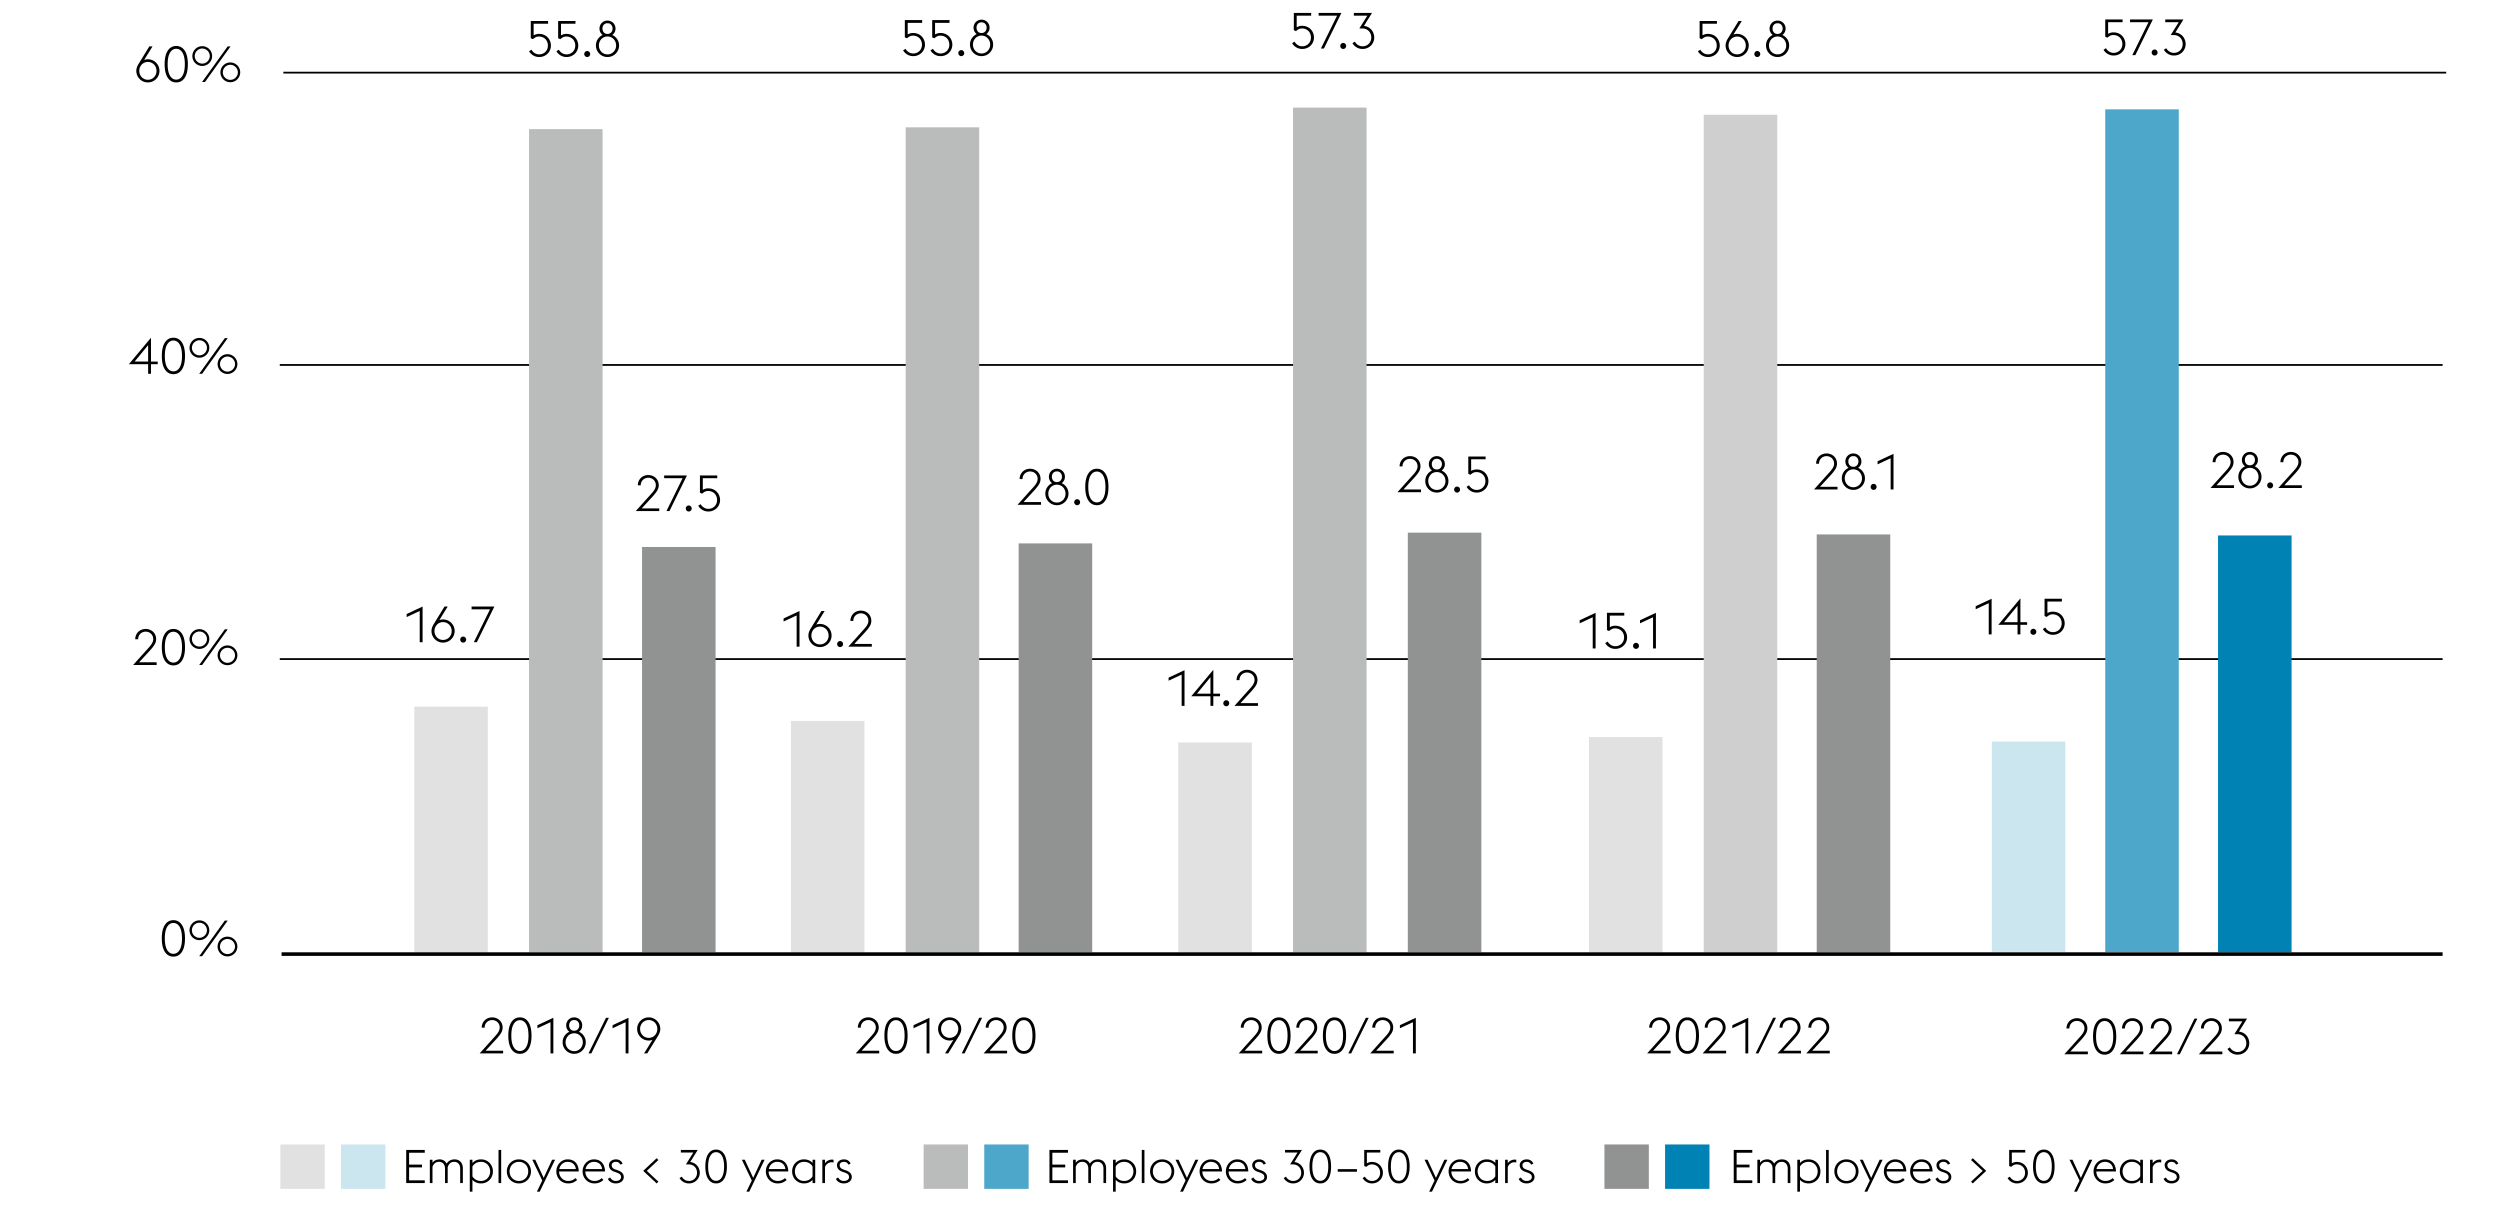 <svg xmlns="http://www.w3.org/2000/svg" width="1394" height="680" viewBox="0 0 1394 680"><path fill="none" stroke="#000" d="M156 367.5h1206M156 203.5h1206M158 40.5h1206"/><path d="M1159.996 577.94c.765-.84 1.339-1.628 1.722-2.366.383-.738.574-1.46.574-2.17a4.097 4.097 0 00-1.232-2.982c-.373-.364-.817-.649-1.33-.854s-1.06-.308-1.638-.308c-.58 0-1.125.102-1.638.308-.514.205-.957.49-1.33.854a4.097 4.097 0 00-1.232 2.982v.084h-1.624c0-.84.154-1.614.461-2.324.31-.71.724-1.316 1.247-1.82s1.138-.896 1.847-1.177c.71-.28 1.466-.42 2.269-.42s1.558.14 2.267.42c.71.28 1.33.673 1.863 1.177s.947 1.101 1.246 1.792c.298.69.448 1.456.448 2.296a5.71 5.71 0 01-.882 3.052c-.589.952-1.396 1.997-2.423 3.136l-6.187 6.72h9.771v1.512h-13.103l8.904-9.913zM1173.553 588.076c-1.997 0-3.574-.873-4.732-2.618-1.158-1.746-1.736-4.26-1.736-7.546 0-3.286.578-5.8 1.736-7.546 1.158-1.745 2.735-2.618 4.732-2.618s3.574.873 4.732 2.618c1.157 1.745 1.736 4.26 1.736 7.546 0 3.285-.579 5.8-1.736 7.546-1.158 1.745-2.735 2.618-4.732 2.618zm4.788-10.164c0-2.819-.434-4.956-1.302-6.412s-2.03-2.184-3.486-2.184-2.618.727-3.486 2.184c-.868 1.456-1.302 3.593-1.302 6.412 0 2.818.434 4.956 1.302 6.412.868 1.456 2.03 2.184 3.486 2.184s2.618-.728 3.486-2.184 1.302-3.594 1.302-6.412zM1190.958 577.94c.765-.84 1.339-1.628 1.722-2.366.383-.738.574-1.46.574-2.17a4.097 4.097 0 00-1.233-2.982c-.373-.364-.816-.649-1.33-.854s-1.06-.308-1.637-.308c-.58 0-1.125.102-1.638.308-.514.205-.957.49-1.33.854a4.097 4.097 0 00-1.232 2.982v.084h-1.625c0-.84.155-1.614.462-2.324.309-.71.724-1.316 1.246-1.82s1.14-.896 1.848-1.177c.71-.28 1.466-.42 2.269-.42s1.558.14 2.267.42c.71.28 1.33.673 1.863 1.177s.947 1.101 1.246 1.792c.298.69.448 1.456.448 2.296a5.71 5.71 0 01-.882 3.052c-.589.952-1.396 1.997-2.423 3.136l-6.187 6.72h9.771v1.512h-13.103l8.904-9.913zM1207.005 577.94c.765-.84 1.339-1.628 1.722-2.366.382-.738.574-1.46.574-2.17a4.097 4.097 0 00-1.233-2.982c-.373-.364-.816-.649-1.33-.854s-1.06-.308-1.637-.308c-.58 0-1.125.102-1.638.308-.514.205-.957.49-1.33.854a4.097 4.097 0 00-1.232 2.982v.084h-1.625c0-.84.155-1.614.462-2.324.309-.71.724-1.316 1.246-1.82s1.139-.896 1.848-1.177c.71-.28 1.466-.42 2.269-.42s1.558.14 2.267.42c.71.28 1.33.673 1.862 1.177s.948 1.101 1.247 1.792c.297.69.448 1.456.448 2.296a5.71 5.71 0 01-.882 3.052c-.589.952-1.397 1.997-2.423 3.136l-6.187 6.72h9.771v1.512h-13.103l8.904-9.913zM1223.647 567.972h1.596l-9.771 19.88h-1.597l9.772-19.88zM1234.985 577.94c.765-.84 1.34-1.628 1.722-2.366.383-.738.574-1.46.574-2.17a4.097 4.097 0 00-1.232-2.982c-.373-.364-.817-.649-1.33-.854s-1.06-.308-1.638-.308c-.579 0-1.125.102-1.638.308-.513.205-.957.49-1.33.854a4.097 4.097 0 00-1.232 2.982v.084h-1.624c0-.84.154-1.614.462-2.324.308-.71.723-1.316 1.246-1.82s1.139-.896 1.847-1.177c.71-.28 1.466-.42 2.269-.42s1.559.14 2.268.42c.71.28 1.33.673 1.862 1.177s.947 1.101 1.246 1.792c.298.69.448 1.456.448 2.296a5.71 5.71 0 01-.882 3.052c-.588.952-1.396 1.997-2.422 3.136l-6.188 6.72h9.772v1.512h-13.104l8.904-9.913zM1247.644 588.076a6.308 6.308 0 01-3.276-.896c-1.008-.597-1.783-1.372-2.324-2.325l1.372-.867c.168.354.396.69.686 1.008.29.317.616.592.98.826s.766.42 1.204.56c.439.14.9.21 1.386.21.69 0 1.33-.121 1.918-.364a4.662 4.662 0 002.576-2.548c.252-.597.378-1.25.378-1.96a5.54 5.54 0 00-.364-2.044 4.726 4.726 0 00-1.022-1.596c-.44-.448-.966-.798-1.582-1.05s-1.298-.378-2.044-.378h-1.652l4.452-7.14h-7.504v-1.54h10.136a180.028 180.028 0 01-1.96 3.164c-.262.41-.523.826-.784 1.246s-.504.817-.728 1.19c-.224.373-.43.704-.616.994s-.327.509-.42.658c.914.111 1.727.364 2.436.755.71.393 1.306.883 1.792 1.47s.858 1.252 1.12 1.988c.261.738.392 1.499.392 2.283a6.321 6.321 0 01-3.893 5.838c-.802.345-1.689.518-2.66.518zM927.33 577.474c.765-.84 1.339-1.629 1.722-2.367.383-.737.574-1.46.574-2.17a4.095 4.095 0 00-1.232-2.981 4.02 4.02 0 00-1.33-.854 4.376 4.376 0 00-1.638-.309c-.58 0-1.125.103-1.638.309-.514.205-.957.49-1.33.854a4.095 4.095 0 00-1.232 2.982v.083h-1.624c0-.84.154-1.614.461-2.324a5.605 5.605 0 011.247-1.82 5.59 5.59 0 011.847-1.176c.71-.28 1.466-.42 2.269-.42s1.558.14 2.267.42c.71.28 1.33.673 1.863 1.176a5.387 5.387 0 011.246 1.792c.298.691.448 1.456.448 2.297a5.71 5.71 0 01-.882 3.052c-.589.952-1.396 1.997-2.423 3.135l-6.187 6.72h9.771v1.513h-13.103l8.904-9.912zM940.887 587.61c-1.997 0-3.574-.873-4.732-2.619-1.158-1.745-1.736-4.26-1.736-7.546 0-3.285.578-5.8 1.736-7.546 1.158-1.745 2.735-2.618 4.732-2.618s3.574.873 4.732 2.618c1.157 1.746 1.735 4.261 1.735 7.546 0 3.286-.578 5.801-1.735 7.546-1.158 1.746-2.735 2.618-4.732 2.618zm4.788-10.165c0-2.818-.434-4.956-1.302-6.412s-2.03-2.183-3.486-2.183-2.618.727-3.486 2.183c-.868 1.456-1.302 3.594-1.302 6.412 0 2.82.434 4.956 1.302 6.412.868 1.456 2.03 2.185 3.486 2.185s2.618-.729 3.486-2.185 1.302-3.592 1.302-6.412zM958.292 577.474c.765-.84 1.339-1.629 1.722-2.367.382-.737.574-1.46.574-2.17a4.095 4.095 0 00-1.233-2.981 4.02 4.02 0 00-1.33-.854 4.376 4.376 0 00-1.637-.309c-.58 0-1.125.103-1.638.309-.514.205-.957.49-1.33.854a4.095 4.095 0 00-1.232 2.982v.083h-1.625c0-.84.155-1.614.462-2.324a5.605 5.605 0 011.246-1.82 5.59 5.59 0 011.848-1.176c.71-.28 1.466-.42 2.269-.42s1.558.14 2.267.42c.71.28 1.33.673 1.863 1.176a5.387 5.387 0 011.246 1.792c.297.691.448 1.456.448 2.297a5.71 5.71 0 01-.882 3.052c-.589.952-1.396 1.997-2.423 3.135l-6.187 6.72h9.771v1.513h-13.103l8.904-9.912zM973.227 569.97l-7.28 3.387v-1.708l8.876-4.143v19.88h-1.596V569.97zM988.697 567.506h1.596l-9.772 19.88h-1.596l9.772-19.88zM1000.034 577.474c.765-.84 1.34-1.629 1.722-2.367.383-.737.574-1.46.574-2.17a4.095 4.095 0 00-1.232-2.981 4.02 4.02 0 00-1.33-.854 4.376 4.376 0 00-1.638-.309c-.58 0-1.125.103-1.638.309-.513.205-.957.49-1.33.854a4.095 4.095 0 00-1.232 2.982v.083h-1.624c0-.84.154-1.614.462-2.324a5.605 5.605 0 011.246-1.82 5.59 5.59 0 011.847-1.176c.71-.28 1.466-.42 2.269-.42s1.558.14 2.267.42c.71.28 1.33.673 1.863 1.176a5.387 5.387 0 011.246 1.792c.298.691.448 1.456.448 2.297a5.71 5.71 0 01-.882 3.052c-.589.952-1.396 1.997-2.423 3.135l-6.187 6.72h9.771v1.513H991.13l8.904-9.912zM1016.081 577.474c.765-.84 1.339-1.629 1.722-2.367.383-.737.574-1.46.574-2.17a4.095 4.095 0 00-1.232-2.981 4.02 4.02 0 00-1.33-.854 4.376 4.376 0 00-1.638-.309c-.58 0-1.125.103-1.638.309-.514.205-.957.49-1.33.854a4.095 4.095 0 00-1.232 2.982v.083h-1.624c0-.84.154-1.614.461-2.324a5.605 5.605 0 011.247-1.82 5.59 5.59 0 011.847-1.176c.71-.28 1.466-.42 2.269-.42s1.558.14 2.267.42c.71.28 1.33.673 1.863 1.176a5.387 5.387 0 011.246 1.792c.298.691.448 1.456.448 2.297a5.71 5.71 0 01-.882 3.052c-.589.952-1.396 1.997-2.423 3.135l-6.187 6.72h9.771v1.513h-13.103l8.904-9.912zM276.345 577.48c.764-.84 1.339-1.627 1.721-2.366.383-.737.575-1.46.575-2.17a4.097 4.097 0 00-1.233-2.981 4.022 4.022 0 00-1.33-.855 4.376 4.376 0 00-1.638-.307c-.579 0-1.125.102-1.637.307-.514.206-.957.49-1.33.855a4.097 4.097 0 00-1.232 2.981v.084h-1.625c0-.84.155-1.614.462-2.323.309-.71.724-1.316 1.246-1.82s1.139-.897 1.848-1.177c.71-.28 1.466-.42 2.268-.42s1.559.14 2.268.42c.71.28 1.33.673 1.862 1.177s.948 1.101 1.246 1.792c.298.69.449 1.456.449 2.296 0 1.083-.294 2.1-.882 3.051-.59.953-1.397 1.998-2.423 3.137l-6.188 6.72h9.772v1.512H267.44l8.905-9.913zM289.901 587.617c-1.997 0-3.574-.873-4.731-2.618-1.158-1.746-1.736-4.26-1.736-7.546 0-3.286.578-5.8 1.736-7.547 1.157-1.745 2.734-2.617 4.731-2.617s3.575.872 4.733 2.617c1.157 1.746 1.735 4.261 1.735 7.547 0 3.285-.578 5.8-1.735 7.546-1.158 1.745-2.736 2.618-4.733 2.618zm4.788-10.164c0-2.819-.433-4.956-1.301-6.412s-2.03-2.185-3.487-2.185-2.618.728-3.485 2.185c-.868 1.456-1.303 3.593-1.303 6.412 0 2.818.435 4.956 1.303 6.411.867 1.456 2.03 2.185 3.485 2.185s2.619-.729 3.487-2.185c.868-1.455 1.301-3.593 1.301-6.411zM306.953 569.977l-7.28 3.387v-1.708l8.877-4.143v19.88h-1.597v-17.416zM320.158 587.617c-.895 0-1.735-.169-2.52-.505s-1.465-.798-2.043-1.385c-.58-.588-1.036-1.27-1.372-2.044s-.504-1.61-.504-2.506c0-1.307.344-2.483 1.036-3.529a6.296 6.296 0 012.716-2.324c-.542-.41-.971-.919-1.288-1.525s-.477-1.293-.477-2.059c0-.634.117-1.221.35-1.763.234-.541.55-1.013.953-1.414a4.29 4.29 0 011.414-.938c.54-.225 1.119-.336 1.735-.336a4.497 4.497 0 013.164 1.274c.41.4.733.873.966 1.414.233.542.35 1.13.35 1.763 0 .766-.163 1.452-.49 2.059a4.675 4.675 0 01-1.301 1.525 6.393 6.393 0 012.73 2.324c.7 1.046 1.049 2.222 1.049 3.529 0 .895-.168 1.731-.504 2.506s-.798 1.456-1.386 2.044-1.273 1.05-2.057 1.385-1.624.505-2.52.505zm0-1.484c.69 0 1.33-.131 1.918-.393a4.775 4.775 0 001.527-1.063c.428-.448.764-.97 1.007-1.569.243-.596.365-1.24.365-1.931s-.122-1.34-.365-1.947a5.066 5.066 0 00-1.007-1.595 4.67 4.67 0 00-3.444-1.47c-.691 0-1.33.13-1.919.392a4.527 4.527 0 00-1.511 1.078c-.42.457-.752.989-.995 1.595-.243.607-.364 1.256-.364 1.947a5.069 5.069 0 001.359 3.5 4.663 4.663 0 003.43 1.456zm-.14-11.397h.253c.84-.037 1.501-.34 1.988-.91.484-.569.727-1.263.727-2.086 0-.84-.252-1.544-.756-2.114-.503-.568-1.195-.854-2.072-.854s-1.563.286-2.057.854c-.496.57-.743 1.274-.743 2.114 0 .823.234 1.517.7 2.087.466.57 1.12.872 1.96.91zM337.91 567.513h1.596l-9.772 19.88h-1.596l9.772-19.88zM348.85 569.977l-7.28 3.387v-1.708l8.876-4.143v19.88h-1.596v-17.416zM363.808 579.833c-.319.111-.65.2-.995.266a5.787 5.787 0 01-1.078.097 6.331 6.331 0 01-2.52-.504c-.783-.336-1.47-.797-2.058-1.385s-1.05-1.275-1.386-2.058-.503-1.624-.503-2.52.168-1.732.503-2.506.798-1.456 1.386-2.044 1.275-1.05 2.058-1.387a6.331 6.331 0 012.52-.503 6.23 6.23 0 012.506.503 6.558 6.558 0 013.43 3.43c.336.775.504 1.61.504 2.507a5.86 5.86 0 01-.308 1.89 9.318 9.318 0 01-.784 1.722l-6.187 10.052h-1.765l4.677-7.56zm-2.073-1.12a4.663 4.663 0 003.43-1.456 5.02 5.02 0 00.994-1.582 5.2 5.2 0 00.364-1.946 5.093 5.093 0 00-1.358-3.5 4.67 4.67 0 00-3.43-1.456c-.691 0-1.33.13-1.918.392a4.785 4.785 0 00-2.534 2.632 5.075 5.075 0 00-.364 1.932c0 .69.121 1.34.364 1.946a4.868 4.868 0 001.008 1.582c.43.448.938.803 1.526 1.063a4.66 4.66 0 001.918.393z"/><g><path d="M486.054 577.474c.764-.84 1.339-1.629 1.721-2.367.383-.737.575-1.46.575-2.17a4.095 4.095 0 00-1.233-2.981 4.02 4.02 0 00-1.33-.854 4.376 4.376 0 00-1.638-.309c-.579 0-1.125.103-1.637.309-.514.205-.957.49-1.33.854a4.095 4.095 0 00-1.232 2.982v.083h-1.625c0-.84.154-1.614.462-2.324a5.605 5.605 0 011.246-1.82 5.59 5.59 0 011.848-1.176c.71-.28 1.466-.42 2.268-.42s1.559.14 2.268.42c.71.28 1.33.673 1.862 1.176a5.387 5.387 0 011.246 1.792c.298.691.449 1.456.449 2.297a5.71 5.71 0 01-.882 3.052c-.59.952-1.397 1.997-2.423 3.135l-6.188 6.72h9.772v1.513h-13.104l8.905-9.912zM499.61 587.61c-1.997 0-3.574-.873-4.731-2.619-1.158-1.745-1.736-4.26-1.736-7.546 0-3.285.578-5.8 1.736-7.546 1.157-1.745 2.734-2.618 4.731-2.618s3.575.873 4.733 2.618c1.157 1.746 1.735 4.261 1.735 7.546 0 3.286-.578 5.801-1.735 7.546-1.158 1.746-2.736 2.618-4.733 2.618zm4.788-10.165c0-2.818-.433-4.956-1.301-6.412s-2.03-2.183-3.487-2.183-2.618.727-3.485 2.183c-.868 1.456-1.303 3.594-1.303 6.412 0 2.82.435 4.956 1.303 6.412.867 1.456 2.03 2.185 3.485 2.185s2.619-.729 3.487-2.185 1.301-3.592 1.301-6.412zM516.662 569.97l-7.28 3.387v-1.708l8.877-4.143v19.88h-1.597V569.97zM531.621 579.825c-.318.112-.65.201-.994.267a5.787 5.787 0 01-1.078.097 6.331 6.331 0 01-2.52-.503 6.509 6.509 0 01-2.058-1.386 6.507 6.507 0 01-1.386-2.059 6.328 6.328 0 01-.504-2.52c0-.896.168-1.73.504-2.505s.798-1.456 1.386-2.045a6.518 6.518 0 012.057-1.386 6.331 6.331 0 012.52-.504 6.23 6.23 0 012.507.504 6.558 6.558 0 013.43 3.43c.335.775.503 1.61.503 2.507 0 .653-.102 1.283-.307 1.89a9.318 9.318 0 01-.785 1.722l-6.187 10.052h-1.765l4.677-7.56zm-2.072-1.12a4.663 4.663 0 003.43-1.455c.42-.448.75-.976.994-1.583.242-.606.364-1.255.364-1.945s-.122-1.335-.364-1.932a5.053 5.053 0 00-.994-1.568 4.618 4.618 0 00-1.512-1.065 4.678 4.678 0 00-1.918-.391c-.692 0-1.33.13-1.918.391a4.786 4.786 0 00-2.534 2.633c-.243.597-.365 1.241-.365 1.932s.122 1.339.365 1.945c.242.607.578 1.135 1.007 1.583s.939.802 1.527 1.063a4.66 4.66 0 001.918.393zM546.02 567.506h1.596l-9.771 19.88h-1.597l9.773-19.88zM557.358 577.474c.765-.84 1.34-1.629 1.722-2.367.383-.737.574-1.46.574-2.17a4.095 4.095 0 00-1.232-2.981 4.02 4.02 0 00-1.33-.854 4.376 4.376 0 00-1.638-.309c-.579 0-1.125.103-1.638.309-.513.205-.957.49-1.33.854a4.095 4.095 0 00-1.232 2.982v.083h-1.624c0-.84.154-1.614.462-2.324a5.605 5.605 0 011.246-1.82 5.59 5.59 0 011.848-1.176c.71-.28 1.465-.42 2.268-.42s1.559.14 2.268.42c.71.28 1.33.673 1.862 1.176a5.387 5.387 0 011.246 1.792c.298.691.448 1.456.448 2.297a5.71 5.71 0 01-.882 3.052c-.588.952-1.396 1.997-2.422 3.135l-6.188 6.72h9.772v1.513h-13.104l8.904-9.912zM570.915 587.61c-1.997 0-3.574-.873-4.731-2.619-1.159-1.745-1.737-4.26-1.737-7.546 0-3.285.578-5.8 1.737-7.546 1.157-1.745 2.734-2.618 4.731-2.618s3.574.873 4.732 2.618c1.158 1.746 1.736 4.261 1.736 7.546 0 3.286-.578 5.801-1.736 7.546-1.158 1.746-2.735 2.618-4.732 2.618zm4.788-10.165c0-2.818-.433-4.956-1.302-6.412s-2.03-2.183-3.486-2.183-2.618.727-3.485 2.183c-.868 1.456-1.303 3.594-1.303 6.412 0 2.82.435 4.956 1.303 6.412.867 1.456 2.029 2.185 3.485 2.185s2.618-.729 3.486-2.185 1.302-3.592 1.302-6.412z"/></g><g><path d="M699.592 577.48c.764-.84 1.339-1.627 1.721-2.366.383-.737.575-1.46.575-2.17a4.097 4.097 0 00-1.233-2.981 4.022 4.022 0 00-1.33-.855 4.376 4.376 0 00-1.638-.307c-.579 0-1.125.102-1.637.307-.514.206-.957.49-1.33.855a4.097 4.097 0 00-1.232 2.981v.084h-1.625c0-.84.155-1.614.462-2.323.309-.71.724-1.316 1.246-1.82s1.139-.897 1.848-1.177c.71-.28 1.466-.42 2.268-.42s1.56.14 2.268.42c.71.28 1.33.673 1.862 1.177s.948 1.101 1.246 1.792c.298.69.449 1.456.449 2.296 0 1.083-.294 2.1-.882 3.051-.589.953-1.397 1.998-2.423 3.137l-6.187 6.72h9.771v1.512h-13.104l8.905-9.913zM713.148 587.617c-1.997 0-3.574-.873-4.731-2.618-1.158-1.746-1.736-4.26-1.736-7.546 0-3.286.578-5.8 1.736-7.547 1.157-1.745 2.734-2.617 4.731-2.617s3.575.872 4.733 2.617c1.157 1.746 1.735 4.261 1.735 7.547 0 3.285-.578 5.8-1.735 7.546-1.158 1.745-2.735 2.618-4.733 2.618zm4.789-10.164c0-2.819-.434-4.956-1.302-6.412s-2.03-2.185-3.487-2.185-2.618.728-3.485 2.185c-.868 1.456-1.303 3.593-1.303 6.412 0 2.818.435 4.956 1.303 6.411.867 1.456 2.03 2.185 3.485 2.185s2.619-.729 3.487-2.185c.868-1.455 1.302-3.593 1.302-6.411zM730.554 577.48c.764-.84 1.339-1.627 1.721-2.366.383-.737.575-1.46.575-2.17a4.097 4.097 0 00-1.233-2.981 4.022 4.022 0 00-1.33-.855 4.376 4.376 0 00-1.638-.307c-.579 0-1.125.102-1.637.307-.514.206-.957.49-1.33.855a4.097 4.097 0 00-1.232 2.981v.084h-1.625c0-.84.154-1.614.462-2.323.309-.71.724-1.316 1.246-1.82s1.139-.897 1.848-1.177c.71-.28 1.466-.42 2.268-.42s1.559.14 2.268.42c.71.28 1.33.673 1.862 1.177s.948 1.101 1.246 1.792c.298.69.449 1.456.449 2.296 0 1.083-.294 2.1-.882 3.051-.59.953-1.397 1.998-2.423 3.137l-6.188 6.72h9.772v1.512h-13.104l8.905-9.913zM744.111 587.617c-1.997 0-3.574-.873-4.731-2.618-1.158-1.746-1.736-4.26-1.736-7.546 0-3.286.578-5.8 1.736-7.547 1.157-1.745 2.734-2.617 4.731-2.617s3.575.872 4.733 2.617c1.157 1.746 1.735 4.261 1.735 7.547 0 3.285-.578 5.8-1.735 7.546-1.158 1.745-2.736 2.618-4.733 2.618zm4.788-10.164c0-2.819-.433-4.956-1.301-6.412s-2.03-2.185-3.487-2.185-2.618.728-3.485 2.185c-.868 1.456-1.303 3.593-1.303 6.412 0 2.818.435 4.956 1.303 6.411.867 1.456 2.03 2.185 3.485 2.185s2.618-.729 3.487-2.185c.868-1.455 1.301-3.593 1.301-6.411zM761.592 567.513h1.596l-9.772 19.88h-1.597l9.773-19.88zM772.929 577.48c.764-.84 1.339-1.627 1.721-2.366.383-.737.575-1.46.575-2.17a4.097 4.097 0 00-1.233-2.981 4.022 4.022 0 00-1.33-.855 4.376 4.376 0 00-1.638-.307c-.579 0-1.125.102-1.637.307-.514.206-.957.49-1.33.855a4.097 4.097 0 00-1.232 2.981v.084H765.2c0-.84.154-1.614.462-2.323.309-.71.724-1.316 1.246-1.82s1.139-.897 1.848-1.177c.71-.28 1.466-.42 2.268-.42s1.559.14 2.268.42c.71.28 1.33.673 1.862 1.177s.948 1.101 1.246 1.792c.298.69.449 1.456.449 2.296 0 1.083-.294 2.1-.882 3.051-.59.953-1.397 1.998-2.423 3.137l-6.188 6.72h9.772v1.512h-13.104l8.905-9.913zM787.863 569.977l-7.279 3.387v-1.708l8.876-4.143v19.88h-1.597v-17.416z"/></g><path fill="#babbbb" d="M295 72h41v459h-41z"/><path fill="#e1e1e2" d="M231 394h41v137h-41z"/><path fill="#919292" d="M358 305h41v226h-41z"/><path fill="#babbbb" d="M505 71h41v460h-41z"/><path fill="#e1e1e2" d="M441 402h41v129h-41z"/><path fill="#919292" d="M568 303h41v228h-41z"/><path fill="#babbbb" d="M721 60h41v471h-41z"/><path fill="#e1e1e2" d="M657 414h41v117h-41z"/><path fill="#919292" d="M785 297h41v234h-41z"/><path fill="#cfcfcf" d="M950 64h41v467h-41z"/><path fill="#e1e1e2" d="M886 411h41v120h-41z"/><path fill="#919292" d="M1013 298h41v233h-41z"/><g><path fill="#cce6f0" d="M1110.65 413.492h41v117.26h-41z"/><path fill="#4ca7ca" d="M1173.884 60.971h41v469.866h-41z"/><path fill="#0082b4" d="M1236.783 298.57h41v232.473h-41z"/></g><path fill="none" stroke="#000" stroke-width="2" d="M157 532h1205"/><g><path d="M96.688 533.413c-1.997 0-3.574-.872-4.731-2.618-1.158-1.745-1.736-4.26-1.736-7.546 0-3.285.578-5.8 1.736-7.546 1.157-1.745 2.734-2.618 4.731-2.618s3.575.873 4.733 2.618c1.157 1.746 1.735 4.26 1.735 7.546 0 3.286-.578 5.8-1.735 7.546-1.158 1.746-2.735 2.618-4.733 2.618zm4.789-10.164c0-2.818-.434-4.956-1.302-6.412s-2.03-2.184-3.487-2.184-2.618.728-3.485 2.184c-.868 1.456-1.303 3.594-1.303 6.412 0 2.819.435 4.956 1.303 6.412.867 1.456 2.03 2.184 3.485 2.184s2.619-.728 3.487-2.184 1.302-3.593 1.302-6.412zM111.188 524.229a5.39 5.39 0 01-2.157-.434 5.43 5.43 0 01-1.75-1.19 5.757 5.757 0 01-1.176-1.75 5.281 5.281 0 01-.433-2.142c0-.746.143-1.456.433-2.128.29-.672.681-1.26 1.176-1.764a5.437 5.437 0 013.906-1.624 5.33 5.33 0 012.128.434c.672.29 1.26.686 1.764 1.19.504.504.9 1.092 1.19 1.764a5.33 5.33 0 01.434 2.128c0 .766-.144 1.48-.433 2.142-.29.663-.687 1.246-1.19 1.75s-1.093.9-1.765 1.19a5.322 5.322 0 01-2.127.434zm0-1.316a4.154 4.154 0 002.968-1.246c.372-.382.671-.826.896-1.33a3.957 3.957 0 00.336-1.624 3.96 3.96 0 00-.336-1.624 4.531 4.531 0 00-.897-1.33 4.153 4.153 0 00-2.968-1.246c-.579 0-1.12.112-1.624.336a4.379 4.379 0 00-1.33.91 4.164 4.164 0 00-.895 1.33 4.1 4.1 0 00-.322 1.624c0 .579.107 1.12.322 1.624.214.504.513.948.895 1.33a4.38 4.38 0 001.33.91 3.957 3.957 0 001.624.336zm14.167-9.604h1.624l-14.28 19.88h-1.624l14.28-19.88zm1.485 19.992a5.447 5.447 0 01-3.906-1.624 5.751 5.751 0 01-1.176-1.75 5.278 5.278 0 01-.435-2.142c0-.746.145-1.456.435-2.128.289-.672.68-1.26 1.176-1.764a5.437 5.437 0 013.906-1.624c.746 0 1.455.145 2.128.434.672.29 1.26.686 1.763 1.19s.9 1.092 1.19 1.764c.29.672.434 1.382.434 2.128 0 .766-.144 1.48-.433 2.142a5.656 5.656 0 01-1.19 1.75c-.504.504-1.092.9-1.764 1.19a5.325 5.325 0 01-2.128.434zm0-1.316a4.05 4.05 0 001.638-.336 4.176 4.176 0 001.33-.91 4.5 4.5 0 00.895-1.33c.225-.504.336-1.045.336-1.624s-.111-1.12-.336-1.624a4.503 4.503 0 00-.895-1.33 4.184 4.184 0 00-1.33-.91 4.05 4.05 0 00-1.638-.336c-.58 0-1.12.112-1.624.336a4.365 4.365 0 00-1.33.91 4.177 4.177 0 00-.897 1.33c-.215.504-.322 1.046-.322 1.624s.107 1.12.322 1.624c.215.504.514.947.897 1.33.382.383.825.686 1.33.91a3.95 3.95 0 001.624.336zM226.5 641.213h10.348v1.534h-8.737v6.63h7.177v1.56h-7.177v7.202h8.737v1.534H226.5v-18.46zM256.6 651.665c0-1.23-.312-2.175-.936-2.834s-1.43-.988-2.418-.988c-.988 0-1.781.29-2.38.87-.597.582-1.017 1.34-1.26 2.276.017.087.026.165.026.234v8.45h-1.483v-8.008c0-1.23-.316-2.175-.949-2.834s-1.442-.988-2.43-.988c-.92 0-1.686.26-2.301.78s-1.053 1.196-1.314 2.028v9.022h-1.481v-13h1.481v1.69c.52-.71 1.14-1.205 1.86-1.482a5.933 5.933 0 012.144-.416c.832 0 1.591.204 2.276.61.684.408 1.217 1.002 1.598 1.782.278-.468.599-.854.963-1.157a5.108 5.108 0 012.313-1.118c.399-.078.78-.117 1.145-.117.676 0 1.3.113 1.871.338a4.014 4.014 0 011.47.988c.407.433.724.958.948 1.573.226.615.339 1.313.339 2.093v8.216H256.6v-8.008zM261.948 646.673h1.482v1.82c1.248-1.352 2.851-2.028 4.81-2.028.97 0 1.859.178 2.665.533a6.605 6.605 0 012.093 1.443 6.397 6.397 0 011.365 2.132c.32.815.48 1.681.48 2.6a7.04 7.04 0 01-.48 2.6 6.387 6.387 0 01-1.365 2.132 6.59 6.59 0 01-2.093 1.443c-.806.355-1.694.533-2.665.533-1.976 0-3.58-.667-4.81-2.002v6.578h-1.482v-17.784zm6.292 1.17c-1.162 0-2.154.256-2.977.767s-1.435 1.13-1.833 1.859v5.434c.398.728 1.01 1.343 1.833 1.846s1.815.754 2.977.754c.745 0 1.43-.143 2.054-.43a4.966 4.966 0 001.599-1.143c.442-.477.789-1.04 1.04-1.69.252-.65.377-1.34.377-2.067s-.125-1.417-.377-2.067a5.216 5.216 0 00-1.04-1.69 4.973 4.973 0 00-1.6-1.144 4.868 4.868 0 00-2.053-.43zM277.977 641.213h1.481v18.46h-1.481v-18.46zM289.343 659.88c-.988 0-1.894-.177-2.717-.532a6.654 6.654 0 01-2.132-1.443 6.436 6.436 0 01-1.39-2.132 6.855 6.855 0 01-.495-2.6c0-.919.164-1.785.495-2.6a6.447 6.447 0 011.39-2.132c.598-.607 1.309-1.087 2.132-1.443s1.73-.533 2.717-.533c.988 0 1.893.178 2.718.533a6.69 6.69 0 012.131 1.443 6.446 6.446 0 011.391 2.132c.33.815.494 1.681.494 2.6s-.165 1.785-.494 2.6a6.436 6.436 0 01-1.39 2.132 6.675 6.675 0 01-2.132 1.443c-.825.355-1.73.533-2.718.533zm0-1.377c.78 0 1.491-.143 2.132-.43a5.196 5.196 0 001.651-1.143c.459-.477.81-1.04 1.053-1.69.243-.65.364-1.34.364-2.067s-.121-1.417-.364-2.067c-.242-.65-.594-1.213-1.053-1.69s-1.01-.858-1.651-1.144c-.641-.286-1.352-.43-2.132-.43s-1.487.144-2.12.43c-.632.286-1.178.667-1.637 1.144s-.815 1.04-1.066 1.69c-.251.65-.376 1.339-.376 2.067s.125 1.417.376 2.067c.251.65.607 1.213 1.066 1.69a5.234 5.234 0 001.638 1.144c.632.286 1.34.429 2.119.429zM302.364 658.243l-5.564-11.57h1.664l4.68 10.114 4.706-10.114h1.664l-8.554 17.784h-1.586l2.99-6.214zM316.817 659.88c-.97 0-1.858-.177-2.665-.532a6.438 6.438 0 01-2.08-1.443 6.638 6.638 0 01-1.364-2.132 6.855 6.855 0 01-.494-2.6c0-.936.164-1.811.494-2.626.33-.815.78-1.525 1.352-2.132s1.243-1.083 2.014-1.43a5.99 5.99 0 012.484-.52c.848 0 1.641.134 2.379.403a5.197 5.197 0 011.937 1.248c.554.563.991 1.265 1.313 2.106.32.841.498 1.833.533 2.977h-10.972c0 .728.125 1.413.377 2.054a5.274 5.274 0 001.053 1.69c.45.485.988.867 1.612 1.144s1.3.416 2.027.416c.884 0 1.66-.151 2.328-.455a6.44 6.44 0 001.729-1.131l.936 1.04c-.555.52-1.245.97-2.068 1.352-.823.38-1.798.572-2.925.572zm-.311-12.037c-.556 0-1.088.095-1.6.286-.51.19-.974.464-1.39.819-.416.355-.767.78-1.053 1.274a5.364 5.364 0 00-.611 1.651h9.23c-.07-.676-.24-1.265-.508-1.768-.268-.502-.606-.923-1.013-1.261s-.875-.59-1.405-.754a5.52 5.52 0 00-1.65-.247zM331.465 659.88c-.97 0-1.859-.177-2.665-.532a6.438 6.438 0 01-2.08-1.443 6.638 6.638 0 01-1.365-2.132 6.855 6.855 0 01-.494-2.6c0-.936.164-1.811.494-2.626.33-.815.78-1.525 1.352-2.132s1.243-1.083 2.015-1.43a5.99 5.99 0 012.483-.52c.849 0 1.642.134 2.379.403a5.197 5.197 0 011.937 1.248c.554.563.992 1.265 1.313 2.106.32.841.498 1.833.533 2.977h-10.971c0 .728.125 1.413.376 2.054a5.274 5.274 0 001.053 1.69c.45.485.988.867 1.612 1.144s1.3.416 2.028.416c.884 0 1.66-.151 2.327-.455a6.44 6.44 0 001.73-1.131l.935 1.04c-.555.52-1.244.97-2.067 1.352-.824.38-1.798.572-2.925.572zm-.312-12.037c-.555 0-1.088.095-1.6.286-.51.19-.974.464-1.39.819-.416.355-.767.78-1.053 1.274a5.364 5.364 0 00-.611 1.651h9.23c-.07-.676-.239-1.265-.507-1.768-.269-.502-.607-.923-1.014-1.261s-.875-.59-1.404-.754a5.52 5.52 0 00-1.65-.247zM343.318 659.88a5.283 5.283 0 01-2.587-.649 4.158 4.158 0 01-1.78-1.898l1.274-.78c.346.624.771 1.105 1.274 1.443.502.338 1.135.507 1.897.507.399 0 .776-.048 1.131-.143s.663-.234.923-.416c.26-.182.469-.407.624-.676.156-.268.235-.568.235-.897 0-.641-.196-1.153-.585-1.534s-1.053-.737-1.99-1.066l-1.195-.416c-.59-.208-1.075-.45-1.456-.728a3.75 3.75 0 01-.91-.91 3.38 3.38 0 01-.482-1.014 3.886 3.886 0 01-.142-1.04c0-.433.095-.845.286-1.235.19-.39.459-.732.806-1.027a3.787 3.787 0 011.248-.69 4.91 4.91 0 011.586-.246c.832 0 1.573.204 2.222.61.65.408 1.14 1.002 1.47 1.782l-1.274.546a2.477 2.477 0 00-.91-1.131c-.417-.286-.936-.43-1.56-.43-.642 0-1.193.161-1.652.482-.459.321-.688.776-.688 1.365 0 .503.138.958.416 1.365.276.407.857.767 1.741 1.079l1.275.442c1.091.399 1.915.902 2.47 1.508.554.607.831 1.36.831 2.262 0 .468-.1.914-.298 1.34s-.49.796-.872 1.117c-.38.32-.853.58-1.417.78-.563.199-1.2.299-1.91.299zM358.657 652.86l7.515-7.045.935 1.014-6.447 6.032 6.447 6.032-.935.988-7.515-7.02zM384.111 659.88a5.86 5.86 0 01-3.042-.831c-.935-.555-1.655-1.274-2.157-2.158l1.274-.806c.156.33.368.642.637.936.269.295.572.55.91.767s.71.39 1.118.52c.407.13.836.195 1.287.195.641 0 1.235-.113 1.78-.338s1.023-.537 1.43-.936.73-.875.963-1.43a4.628 4.628 0 00.351-1.82 5.15 5.15 0 00-.338-1.898c-.225-.572-.542-1.066-.949-1.482s-.897-.741-1.469-.975a4.964 4.964 0 00-1.898-.351h-1.534l4.133-6.63h-6.967v-1.43h9.412a168.435 168.435 0 01-1.82 2.938c-.243.381-.486.767-.728 1.157-.243.39-.468.758-.676 1.105s-.4.654-.572.923c-.174.269-.304.472-.39.61.849.105 1.603.339 2.262.703a5.723 5.723 0 011.664 1.365c.45.546.797 1.161 1.04 1.846a6.31 6.31 0 01.363 2.119 5.867 5.867 0 01-1.69 4.12 5.98 5.98 0 01-1.923 1.3c-.746.321-1.57.482-2.47.482zM399.306 659.88c-1.855 0-3.32-.81-4.394-2.43-1.075-1.62-1.612-3.956-1.612-7.007s.537-5.386 1.612-7.007c1.074-1.62 2.54-2.431 4.394-2.431s3.319.81 4.394 2.431c1.074 1.62 1.612 3.956 1.612 7.007s-.538 5.386-1.612 7.007c-1.075 1.62-2.54 2.43-4.394 2.43zm4.446-9.437c0-2.617-.403-4.602-1.209-5.954-.807-1.352-1.885-2.028-3.237-2.028s-2.431.676-3.238 2.028c-.805 1.352-1.209 3.337-1.209 5.954 0 2.618.404 4.602 1.21 5.954.806 1.352 1.885 2.028 3.237 2.028s2.43-.676 3.237-2.028c.806-1.352 1.209-3.336 1.209-5.954zM419.195 658.243l-5.564-11.57h1.664l4.68 10.114 4.706-10.114h1.664l-8.554 17.784h-1.586l2.99-6.214zM433.648 659.88c-.97 0-1.858-.177-2.665-.532a6.438 6.438 0 01-2.08-1.443 6.638 6.638 0 01-1.364-2.132 6.855 6.855 0 01-.494-2.6c0-.936.164-1.811.494-2.626.33-.815.78-1.525 1.352-2.132s1.243-1.083 2.014-1.43a5.99 5.99 0 012.484-.52c.848 0 1.641.134 2.379.403a5.197 5.197 0 011.937 1.248c.554.563.991 1.265 1.313 2.106.32.841.498 1.833.533 2.977h-10.972c0 .728.125 1.413.377 2.054a5.274 5.274 0 001.053 1.69c.45.485.988.867 1.612 1.144s1.3.416 2.027.416c.884 0 1.66-.151 2.328-.455a6.44 6.44 0 001.73-1.131l.935 1.04c-.555.52-1.245.97-2.068 1.352-.823.38-1.798.572-2.925.572zm-.311-12.037c-.556 0-1.088.095-1.6.286-.51.19-.974.464-1.39.819-.416.355-.767.78-1.053 1.274a5.364 5.364 0 00-.611 1.651h9.23c-.07-.676-.24-1.265-.508-1.768-.268-.502-.606-.923-1.013-1.261s-.875-.59-1.405-.754a5.52 5.52 0 00-1.65-.247zM453.081 657.905c-1.248 1.317-2.843 1.976-4.784 1.976-.97 0-1.859-.178-2.665-.533a6.578 6.578 0 01-2.093-1.443 6.357 6.357 0 01-1.365-2.132 7.04 7.04 0 01-.48-2.6c0-.919.16-1.785.48-2.6a6.367 6.367 0 011.365-2.132 6.594 6.594 0 012.093-1.443c.806-.355 1.694-.533 2.665-.533.953 0 1.833.165 2.64.494.805.33 1.52.832 2.144 1.508v-1.794h1.482v13h-1.482v-1.768zm-4.784.598c1.161 0 2.15-.251 2.964-.754s1.422-1.118 1.82-1.846v-5.486c-.416-.728-1.031-1.34-1.846-1.833-.815-.494-1.794-.741-2.938-.741-.745 0-1.43.143-2.054.429a4.973 4.973 0 00-1.598 1.144 5.216 5.216 0 00-1.04 1.69c-.252.65-.377 1.339-.377 2.067s.125 1.417.376 2.067c.251.65.598 1.213 1.04 1.69.442.477.975.858 1.6 1.144.623.286 1.308.429 2.053.429zM458.538 646.673h1.482v1.976a4.658 4.658 0 011.69-1.521 4.68 4.68 0 012.21-.533c.277 0 .563.026.858.078v1.534a4.634 4.634 0 00-1.014-.13c-.85 0-1.612.243-2.288.728-.676.486-1.162 1.144-1.456 1.976v8.892h-1.482v-13zM470.456 659.88a5.283 5.283 0 01-2.587-.649 4.158 4.158 0 01-1.781-1.898l1.274-.78c.347.624.772 1.105 1.275 1.443.502.338 1.134.507 1.897.507.399 0 .776-.048 1.131-.143s.663-.234.923-.416c.26-.182.469-.407.624-.676.156-.268.234-.568.234-.897 0-.641-.195-1.153-.585-1.534s-1.052-.737-1.989-1.066l-1.195-.416c-.59-.208-1.075-.45-1.456-.728a3.75 3.75 0 01-.91-.91 3.38 3.38 0 01-.482-1.014 3.886 3.886 0 01-.142-1.04c0-.433.094-.845.286-1.235.19-.39.459-.732.805-1.027a3.787 3.787 0 011.248-.69 4.91 4.91 0 011.586-.246c.832 0 1.574.204 2.223.61.65.408 1.14 1.002 1.47 1.782l-1.275.546a2.477 2.477 0 00-.91-1.131c-.416-.286-.935-.43-1.56-.43-.641 0-1.192.161-1.65.482-.46.321-.69.776-.69 1.365 0 .503.138.958.417 1.365.276.407.857.767 1.74 1.079l1.275.442c1.092.399 1.915.902 2.47 1.508.555.607.832 1.36.832 2.262 0 .468-.1.914-.299 1.34s-.49.796-.87 1.117c-.382.32-.854.58-1.418.78-.563.199-1.2.299-1.911.299zM585.182 641.213h10.347v1.534h-8.736v6.63h7.177v1.56h-7.177v7.202h8.736v1.534h-10.347v-18.46zM615.281 651.665c0-1.23-.311-2.175-.935-2.834s-1.431-.988-2.418-.988c-.989 0-1.782.29-2.38.87-.598.582-1.018 1.34-1.26 2.276.017.087.025.165.025.234v8.45h-1.482v-8.008c0-1.23-.316-2.175-.95-2.834s-1.442-.988-2.43-.988c-.919 0-1.685.26-2.3.78s-1.053 1.196-1.314 2.028v9.022h-1.482v-13h1.482v1.69c.52-.71 1.14-1.205 1.86-1.482a5.933 5.933 0 012.144-.416c.832 0 1.59.204 2.275.61.685.408 1.218 1.002 1.599 1.782.277-.468.598-.854.963-1.157a5.108 5.108 0 012.313-1.118c.399-.078.78-.117 1.145-.117.676 0 1.3.113 1.87.338a4.014 4.014 0 011.47.988c.408.433.724.958.949 1.573.225.615.339 1.313.339 2.093v8.216h-1.483v-8.008zM620.63 646.673h1.481v1.82c1.248-1.352 2.852-2.028 4.81-2.028.972 0 1.86.178 2.666.533a6.605 6.605 0 012.093 1.443 6.397 6.397 0 011.365 2.132c.32.815.48 1.681.48 2.6a7.04 7.04 0 01-.48 2.6 6.387 6.387 0 01-1.365 2.132 6.59 6.59 0 01-2.093 1.443c-.807.355-1.694.533-2.665.533-1.977 0-3.58-.667-4.81-2.002v6.578h-1.482v-17.784zm6.292 1.17c-1.162 0-2.154.256-2.978.767s-1.434 1.13-1.833 1.859v5.434c.399.728 1.01 1.343 1.833 1.846s1.816.754 2.978.754c.745 0 1.43-.143 2.054-.43a4.966 4.966 0 001.598-1.143c.443-.477.79-1.04 1.04-1.69.252-.65.377-1.34.377-2.067s-.125-1.417-.377-2.067a5.216 5.216 0 00-1.04-1.69 4.973 4.973 0 00-1.598-1.144 4.868 4.868 0 00-2.054-.43zM636.658 641.213h1.482v18.46h-1.482v-18.46zM648.024 659.88c-.987 0-1.893-.177-2.716-.532a6.654 6.654 0 01-2.132-1.443 6.436 6.436 0 01-1.39-2.132 6.855 6.855 0 01-.495-2.6c0-.919.164-1.785.494-2.6a6.447 6.447 0 011.39-2.132c.598-.607 1.31-1.087 2.133-1.443s1.73-.533 2.716-.533c.989 0 1.894.178 2.718.533a6.69 6.69 0 012.132 1.443 6.446 6.446 0 011.39 2.132c.33.815.495 1.681.495 2.6s-.165 1.785-.494 2.6a6.436 6.436 0 01-1.391 2.132 6.675 6.675 0 01-2.132 1.443c-.824.355-1.73.533-2.718.533zm0-1.377c.78 0 1.492-.143 2.132-.43a5.196 5.196 0 001.652-1.143c.459-.477.81-1.04 1.052-1.69.244-.65.365-1.34.365-2.067s-.121-1.417-.365-2.067c-.242-.65-.593-1.213-1.052-1.69s-1.01-.858-1.652-1.144c-.64-.286-1.351-.43-2.132-.43-.779 0-1.486.144-2.119.43-.633.286-1.178.667-1.637 1.144s-.815 1.04-1.066 1.69c-.252.65-.377 1.339-.377 2.067s.125 1.417.377 2.067c.251.65.607 1.213 1.066 1.69a5.234 5.234 0 001.637 1.144c.633.286 1.34.429 2.12.429zM661.046 658.243l-5.565-11.57h1.665l4.68 10.114 4.705-10.114h1.664l-8.553 17.784h-1.586l2.99-6.214zM675.499 659.88c-.97 0-1.858-.177-2.665-.532a6.438 6.438 0 01-2.08-1.443 6.638 6.638 0 01-1.364-2.132 6.855 6.855 0 01-.494-2.6c0-.936.164-1.811.494-2.626.329-.815.779-1.525 1.351-2.132s1.243-1.083 2.015-1.43a5.99 5.99 0 012.483-.52c.849 0 1.642.134 2.38.403a5.197 5.197 0 011.937 1.248c.553.563.99 1.265 1.312 2.106.32.841.498 1.833.533 2.977H670.43c0 .728.125 1.413.377 2.054a5.274 5.274 0 001.052 1.69c.45.485.989.867 1.613 1.144s1.3.416 2.027.416c.884 0 1.66-.151 2.327-.455a6.44 6.44 0 001.73-1.131l.935 1.04c-.555.52-1.244.97-2.067 1.352-.823.38-1.798.572-2.925.572zm-.312-12.037c-.555 0-1.087.095-1.6.286-.51.19-.974.464-1.39.819-.416.355-.766.78-1.052 1.274a5.364 5.364 0 00-.612 1.651h9.23c-.07-.676-.239-1.265-.507-1.768-.269-.502-.607-.923-1.014-1.261s-.875-.59-1.404-.754a5.52 5.52 0 00-1.65-.247zM690.146 659.88c-.97 0-1.858-.177-2.665-.532a6.438 6.438 0 01-2.08-1.443 6.638 6.638 0 01-1.364-2.132 6.855 6.855 0 01-.494-2.6c0-.936.164-1.811.494-2.626.33-.815.78-1.525 1.352-2.132s1.243-1.083 2.014-1.43a5.99 5.99 0 012.484-.52c.848 0 1.641.134 2.379.403a5.197 5.197 0 011.937 1.248c.554.563.991 1.265 1.313 2.106.32.841.498 1.833.533 2.977h-10.972c0 .728.125 1.413.377 2.054a5.274 5.274 0 001.053 1.69c.45.485.988.867 1.612 1.144s1.3.416 2.027.416c.884 0 1.66-.151 2.328-.455a6.44 6.44 0 001.73-1.131l.935 1.04c-.555.52-1.244.97-2.068 1.352-.823.38-1.798.572-2.925.572zm-.311-12.037c-.556 0-1.088.095-1.6.286-.51.19-.974.464-1.39.819-.416.355-.767.78-1.053 1.274a5.364 5.364 0 00-.611 1.651h9.23c-.07-.676-.24-1.265-.508-1.768-.268-.502-.606-.923-1.013-1.261s-.875-.59-1.405-.754a5.52 5.52 0 00-1.65-.247zM702 659.88a5.283 5.283 0 01-2.587-.649 4.158 4.158 0 01-1.781-1.898l1.274-.78c.347.624.772 1.105 1.275 1.443.502.338 1.134.507 1.897.507.399 0 .776-.048 1.131-.143s.663-.234.923-.416c.26-.182.469-.407.624-.676.156-.268.234-.568.234-.897 0-.641-.195-1.153-.585-1.534s-1.052-.737-1.989-1.066l-1.195-.416c-.59-.208-1.075-.45-1.456-.728a3.75 3.75 0 01-.91-.91 3.38 3.38 0 01-.482-1.014 3.886 3.886 0 01-.143-1.04c0-.433.095-.845.287-1.235.19-.39.459-.732.805-1.027a3.787 3.787 0 011.248-.69 4.91 4.91 0 011.586-.246c.832 0 1.573.204 2.223.61.65.408 1.14 1.002 1.47 1.782l-1.275.546a2.477 2.477 0 00-.91-1.131c-.416-.286-.935-.43-1.56-.43-.641 0-1.192.161-1.65.482-.46.321-.69.776-.69 1.365 0 .503.138.958.417 1.365.276.407.857.767 1.74 1.079l1.275.442c1.092.399 1.915.902 2.47 1.508.555.607.832 1.36.832 2.262 0 .468-.1.914-.299 1.34s-.49.796-.87 1.117c-.382.32-.854.58-1.418.78-.563.199-1.2.299-1.911.299zM721.005 659.88a5.86 5.86 0 01-3.042-.831c-.936-.555-1.655-1.274-2.157-2.158l1.273-.806c.156.33.368.642.638.936.268.295.571.55.909.767s.71.39 1.118.52c.407.13.836.195 1.287.195.642 0 1.236-.113 1.781-.338s1.023-.537 1.43-.936.729-.875.962-1.43a4.628 4.628 0 00.352-1.82 5.15 5.15 0 00-.338-1.898c-.226-.572-.542-1.066-.95-1.482s-.897-.741-1.468-.975a4.964 4.964 0 00-1.899-.351h-1.534l4.134-6.63h-6.968v-1.43h9.412a168.435 168.435 0 01-1.82 2.938c-.242.381-.485.767-.728 1.157s-.467.758-.675 1.105-.4.654-.573.923c-.173.269-.303.472-.39.61.85.105 1.603.339 2.262.703a5.723 5.723 0 011.665 1.365c.45.546.796 1.161 1.04 1.846a6.31 6.31 0 01.363 2.119 5.867 5.867 0 01-1.69 4.12 5.98 5.98 0 01-1.923 1.3c-.747.321-1.57.482-2.471.482zM736.2 659.88c-1.854 0-3.32-.81-4.393-2.43-1.076-1.62-1.613-3.956-1.613-7.007s.537-5.386 1.613-7.007c1.074-1.62 2.539-2.431 4.393-2.431s3.32.81 4.395 2.431c1.074 1.62 1.611 3.956 1.611 7.007s-.537 5.386-1.611 7.007c-1.075 1.62-2.54 2.43-4.395 2.43zm4.446-9.437c0-2.617-.403-4.602-1.208-5.954-.807-1.352-1.885-2.028-3.238-2.028-1.351 0-2.43.676-3.237 2.028-.806 1.352-1.21 3.337-1.21 5.954 0 2.618.404 4.602 1.21 5.954.807 1.352 1.886 2.028 3.237 2.028 1.353 0 2.43-.676 3.238-2.028.805-1.352 1.208-3.336 1.208-5.954zM745.926 651.925h10.713v1.43h-10.713v-1.43zM765.005 659.88a5.86 5.86 0 01-3.042-.831c-.936-.555-1.655-1.274-2.157-2.158l1.273-.806c.33.659.85 1.227 1.56 1.703.71.477 1.508.715 2.392.715.64 0 1.236-.113 1.782-.338s1.022-.537 1.43-.936.728-.875.961-1.43c.234-.555.352-1.17.352-1.846 0-.676-.114-1.3-.34-1.872a4.395 4.395 0 00-.947-1.482 4.32 4.32 0 00-1.47-.975 4.955 4.955 0 00-1.898-.351c-.728 0-1.347.156-1.859.468s-.923.615-1.234.91l-1.119-.494v-8.944h8.97v1.43h-7.488v6.006a6.38 6.38 0 011.248-.533c.469-.147.962-.221 1.482-.221.971 0 1.842.165 2.614.494.77.33 1.42.776 1.949 1.339.53.564.936 1.209 1.223 1.937s.428 1.49.428 2.288c0 .78-.147 1.53-.442 2.249a5.83 5.83 0 01-1.248 1.898 5.942 5.942 0 01-1.937 1.3c-.754.32-1.582.48-2.483.48zM780.007 659.88c-1.855 0-3.32-.81-4.394-2.43-1.075-1.62-1.612-3.956-1.612-7.007s.537-5.386 1.612-7.007c1.075-1.62 2.54-2.431 4.394-2.431s3.32.81 4.394 2.431c1.075 1.62 1.612 3.956 1.612 7.007s-.537 5.386-1.612 7.007c-1.075 1.62-2.54 2.43-4.394 2.43zm4.446-9.437c0-2.617-.403-4.602-1.209-5.954-.806-1.352-1.885-2.028-3.237-2.028s-2.43.676-3.237 2.028c-.806 1.352-1.21 3.337-1.21 5.954 0 2.618.404 4.602 1.21 5.954.806 1.352 1.885 2.028 3.237 2.028s2.43-.676 3.237-2.028c.806-1.352 1.21-3.336 1.21-5.954zM799.896 658.243l-5.564-11.57h1.664l4.68 10.114 4.706-10.114h1.664l-8.554 17.784h-1.586l2.99-6.214zM814.35 659.88c-.971 0-1.859-.177-2.665-.532a6.438 6.438 0 01-2.08-1.443 6.638 6.638 0 01-1.365-2.132 6.855 6.855 0 01-.494-2.6c0-.936.164-1.811.494-2.626.33-.815.78-1.525 1.352-2.132s1.243-1.083 2.014-1.43a5.99 5.99 0 012.484-.52c.848 0 1.641.134 2.379.403a5.197 5.197 0 011.937 1.248c.554.563.991 1.265 1.313 2.106.32.841.498 1.833.533 2.977H809.28c0 .728.125 1.413.377 2.054a5.274 5.274 0 001.053 1.69c.45.485.988.867 1.612 1.144s1.3.416 2.028.416c.883 0 1.66-.151 2.327-.455a6.44 6.44 0 001.73-1.131l.935 1.04c-.555.52-1.244.97-2.068 1.352-.823.38-1.797.572-2.924.572zm-.312-12.037c-.556 0-1.088.095-1.6.286-.51.19-.974.464-1.39.819-.416.355-.767.78-1.053 1.274a5.364 5.364 0 00-.611 1.651h9.23c-.07-.676-.239-1.265-.508-1.768-.268-.502-.606-.923-1.013-1.261s-.875-.59-1.405-.754a5.52 5.52 0 00-1.65-.247zM833.781 657.905c-1.248 1.317-2.843 1.976-4.784 1.976-.97 0-1.858-.178-2.665-.533a6.578 6.578 0 01-2.093-1.443 6.357 6.357 0 01-1.365-2.132 7.04 7.04 0 01-.48-2.6c0-.919.16-1.785.48-2.6a6.367 6.367 0 011.365-2.132 6.594 6.594 0 012.093-1.443c.807-.355 1.694-.533 2.665-.533.953 0 1.833.165 2.64.494.805.33 1.52.832 2.144 1.508v-1.794h1.483v13h-1.483v-1.768zm-4.784.598c1.161 0 2.15-.251 2.964-.754s1.422-1.118 1.82-1.846v-5.486c-.416-.728-1.031-1.34-1.845-1.833-.816-.494-1.794-.741-2.939-.741-.745 0-1.43.143-2.054.429a4.973 4.973 0 00-1.598 1.144 5.216 5.216 0 00-1.04 1.69c-.252.65-.377 1.339-.377 2.067s.125 1.417.377 2.067c.25.65.597 1.213 1.04 1.69.441.477.974.858 1.598 1.144.624.286 1.309.429 2.054.429zM839.24 646.673h1.48v1.976a4.658 4.658 0 011.691-1.521 4.68 4.68 0 012.21-.533c.277 0 .564.026.858.078v1.534a4.634 4.634 0 00-1.014-.13c-.85 0-1.611.243-2.288.728-.676.486-1.161 1.144-1.456 1.976v8.892h-1.482v-13zM851.157 659.88a5.283 5.283 0 01-2.587-.649 4.158 4.158 0 01-1.78-1.898l1.273-.78c.347.624.772 1.105 1.275 1.443.502.338 1.135.507 1.897.507.399 0 .776-.048 1.131-.143s.663-.234.923-.416c.26-.182.469-.407.624-.676.156-.268.234-.568.234-.897 0-.641-.195-1.153-.585-1.534s-1.052-.737-1.989-1.066l-1.195-.416c-.59-.208-1.075-.45-1.456-.728a3.75 3.75 0 01-.91-.91 3.38 3.38 0 01-.482-1.014 3.886 3.886 0 01-.142-1.04c0-.433.094-.845.286-1.235.19-.39.459-.732.805-1.027a3.787 3.787 0 011.249-.69 4.91 4.91 0 011.585-.246c.833 0 1.574.204 2.223.61.65.408 1.14 1.002 1.47 1.782l-1.275.546a2.477 2.477 0 00-.91-1.131c-.416-.286-.935-.43-1.56-.43-.64 0-1.192.161-1.65.482-.46.321-.69.776-.69 1.365 0 .503.139.958.417 1.365.276.407.857.767 1.741 1.079l1.275.442c1.091.399 1.915.902 2.47 1.508.554.607.831 1.36.831 2.262 0 .468-.1.914-.299 1.34s-.49.796-.87 1.117c-.382.32-.854.58-1.418.78-.563.199-1.2.299-1.91.299z"/><path fill="#e1e1e2" d="M156.331 638.153h24.754v24.757h-24.754z"/><path fill="#cce6f0" d="M190.144 638.153h24.754v24.757h-24.754z"/><path fill="#babbbb" d="M515.008 638.153h24.754v24.757h-24.754z"/><path fill="#4ca7ca" d="M548.821 638.153h24.754v24.757h-24.754z"/><path fill="#919292" d="M894.634 638.153h24.754v24.757h-24.754z"/><path fill="#0082b4" d="M928.447 638.153h24.754v24.757h-24.754z"/><g><path d="M966.732 641.213h10.348v1.534h-8.736v6.63h7.177v1.56h-7.177v7.202h8.736v1.534h-10.348v-18.46zM996.832 651.665c0-1.23-.311-2.175-.936-2.834s-1.43-.988-2.417-.988c-.989 0-1.782.29-2.38.87-.598.582-1.018 1.34-1.261 2.276.017.087.026.165.026.234v8.45h-1.482v-8.008c0-1.23-.317-2.175-.95-2.834s-1.442-.988-2.43-.988c-.919 0-1.686.26-2.3.78s-1.054 1.196-1.314 2.028v9.022h-1.482v-13h1.482v1.69c.52-.71 1.14-1.205 1.86-1.482a5.933 5.933 0 012.144-.416c.832 0 1.59.204 2.275.61.685.408 1.218 1.002 1.599 1.782.277-.468.598-.854.963-1.157a5.108 5.108 0 012.313-1.118c.398-.078.78-.117 1.145-.117.675 0 1.3.113 1.87.338a4.014 4.014 0 011.47.988c.408.433.724.958.949 1.573.225.615.338 1.313.338 2.093v8.216h-1.482v-8.008zM1002.18 646.673h1.482v1.82c1.248-1.352 2.852-2.028 4.81-2.028.971 0 1.86.178 2.666.533a6.605 6.605 0 012.092 1.443 6.397 6.397 0 011.366 2.132c.32.815.48 1.681.48 2.6a7.04 7.04 0 01-.48 2.6 6.387 6.387 0 01-1.366 2.132 6.59 6.59 0 01-2.092 1.443c-.807.355-1.695.533-2.665.533-1.977 0-3.58-.667-4.81-2.002v6.578h-1.482v-17.784zm6.293 1.17c-1.162 0-2.155.256-2.978.767s-1.434 1.13-1.833 1.859v5.434c.399.728 1.01 1.343 1.833 1.846s1.816.754 2.978.754c.745 0 1.43-.143 2.053-.43a4.966 4.966 0 001.599-1.143c.442-.477.79-1.04 1.04-1.69.252-.65.377-1.34.377-2.067s-.125-1.417-.377-2.067a5.216 5.216 0 00-1.04-1.69 4.973 4.973 0 00-1.599-1.144 4.868 4.868 0 00-2.053-.43zM1018.209 641.213h1.481v18.46h-1.481v-18.46zM1029.575 659.88c-.987 0-1.893-.177-2.717-.532a6.654 6.654 0 01-2.131-1.443 6.436 6.436 0 01-1.391-2.132 6.855 6.855 0 01-.494-2.6c0-.919.164-1.785.494-2.6a6.447 6.447 0 011.39-2.132c.598-.607 1.31-1.087 2.132-1.443s1.73-.533 2.717-.533c.988 0 1.894.178 2.718.533a6.69 6.69 0 012.132 1.443 6.446 6.446 0 011.39 2.132c.33.815.495 1.681.495 2.6s-.165 1.785-.495 2.6a6.436 6.436 0 01-1.39 2.132 6.675 6.675 0 01-2.132 1.443c-.824.355-1.73.533-2.718.533zm0-1.377c.78 0 1.491-.143 2.132-.43a5.196 5.196 0 001.651-1.143c.46-.477.811-1.04 1.053-1.69.243-.65.364-1.34.364-2.067s-.12-1.417-.364-2.067c-.242-.65-.594-1.213-1.053-1.69s-1.01-.858-1.651-1.144c-.64-.286-1.352-.43-2.132-.43s-1.486.144-2.119.43c-.633.286-1.179.667-1.638 1.144s-.814 1.04-1.065 1.69c-.252.65-.377 1.339-.377 2.067s.125 1.417.377 2.067c.25.65.606 1.213 1.065 1.69a5.234 5.234 0 001.638 1.144c.633.286 1.34.429 2.12.429zM1042.597 658.243l-5.565-11.57h1.664l4.68 10.114 4.706-10.114h1.664l-8.554 17.784h-1.586l2.99-6.214zM1057.05 659.88c-.97 0-1.859-.177-2.665-.532a6.438 6.438 0 01-2.08-1.443 6.638 6.638 0 01-1.365-2.132 6.855 6.855 0 01-.494-2.6c0-.936.164-1.811.494-2.626.33-.815.78-1.525 1.352-2.132s1.243-1.083 2.015-1.43a5.99 5.99 0 012.483-.52c.849 0 1.642.134 2.379.403a5.197 5.197 0 011.937 1.248c.554.563.992 1.265 1.313 2.106.32.841.498 1.833.533 2.977h-10.972c0 .728.125 1.413.377 2.054a5.274 5.274 0 001.053 1.69c.45.485.988.867 1.612 1.144s1.3.416 2.028.416c.884 0 1.66-.151 2.327-.455a6.44 6.44 0 001.73-1.131l.935 1.04c-.555.52-1.244.97-2.067 1.352-.824.38-1.798.572-2.925.572zm-.312-12.037c-.555 0-1.088.095-1.6.286-.51.19-.974.464-1.39.819-.416.355-.767.78-1.053 1.274a5.364 5.364 0 00-.611 1.651h9.23c-.07-.676-.239-1.265-.507-1.768-.269-.502-.607-.923-1.014-1.261s-.875-.59-1.404-.754a5.52 5.52 0 00-1.65-.247zM1071.697 659.88c-.97 0-1.858-.177-2.665-.532a6.438 6.438 0 01-2.08-1.443 6.638 6.638 0 01-1.364-2.132 6.855 6.855 0 01-.494-2.6c0-.936.164-1.811.494-2.626.329-.815.78-1.525 1.351-2.132s1.244-1.083 2.015-1.43a5.99 5.99 0 012.483-.52c.85 0 1.642.134 2.38.403a5.197 5.197 0 011.937 1.248c.554.563.991 1.265 1.312 2.106.32.841.498 1.833.534 2.977h-10.972c0 .728.125 1.413.377 2.054a5.274 5.274 0 001.053 1.69c.45.485.988.867 1.612 1.144s1.3.416 2.027.416c.884 0 1.66-.151 2.327-.455a6.44 6.44 0 001.73-1.131l.935 1.04c-.554.52-1.244.97-2.067 1.352-.823.38-1.798.572-2.925.572zm-.311-12.037c-.556 0-1.088.095-1.6.286-.51.19-.974.464-1.39.819-.416.355-.767.78-1.053 1.274a5.364 5.364 0 00-.612 1.651h9.23c-.07-.676-.238-1.265-.507-1.768-.268-.502-.606-.923-1.014-1.261s-.875-.59-1.404-.754a5.52 5.52 0 00-1.65-.247zM1083.55 659.88a5.283 5.283 0 01-2.586-.649 4.158 4.158 0 01-1.781-1.898l1.274-.78c.347.624.772 1.105 1.274 1.443.502.338 1.135.507 1.898.507.398 0 .775-.048 1.13-.143s.664-.234.924-.416c.26-.182.468-.407.624-.676.156-.268.234-.568.234-.897 0-.641-.195-1.153-.585-1.534s-1.053-.737-1.99-1.066l-1.195-.416c-.59-.208-1.075-.45-1.456-.728a3.75 3.75 0 01-.91-.91 3.38 3.38 0 01-.481-1.014 3.886 3.886 0 01-.143-1.04c0-.433.095-.845.286-1.235.19-.39.46-.732.806-1.027a3.787 3.787 0 011.248-.69 4.91 4.91 0 011.586-.246c.832 0 1.573.204 2.223.61.65.408 1.14 1.002 1.47 1.782l-1.275.546a2.477 2.477 0 00-.91-1.131c-.416-.286-.936-.43-1.56-.43-.641 0-1.192.161-1.651.482-.46.321-.689.776-.689 1.365 0 .503.138.958.416 1.365.277.407.858.767 1.742 1.079l1.274.442c1.092.399 1.915.902 2.47 1.508.554.607.832 1.36.832 2.262 0 .468-.1.914-.299 1.34s-.49.796-.871 1.117c-.381.32-.854.58-1.417.78-.564.199-1.2.299-1.911.299zM1099.072 658.893l6.474-6.032-6.474-6.032.936-1.014 7.514 7.046-7.514 7.02-.936-.988zM1124.63 659.88a5.86 5.86 0 01-3.042-.831c-.936-.555-1.655-1.274-2.157-2.158l1.273-.806c.33.659.85 1.227 1.56 1.703.71.477 1.508.715 2.392.715.64 0 1.236-.113 1.781-.338s1.023-.537 1.43-.936.729-.875.962-1.43c.234-.555.352-1.17.352-1.846 0-.676-.114-1.3-.34-1.872a4.395 4.395 0 00-.947-1.482 4.32 4.32 0 00-1.47-.975 4.955 4.955 0 00-1.898-.351c-.728 0-1.347.156-1.859.468s-.923.615-1.234.91l-1.119-.494v-8.944h8.97v1.43h-7.488v6.006a6.38 6.38 0 011.248-.533c.469-.147.962-.221 1.482-.221.971 0 1.842.165 2.614.494.77.33 1.42.776 1.949 1.339.53.564.936 1.209 1.223 1.937s.428 1.49.428 2.288c0 .78-.147 1.53-.442 2.249a5.83 5.83 0 01-1.248 1.898 5.942 5.942 0 01-1.937 1.3c-.754.32-1.582.48-2.483.48zM1139.632 659.88c-1.855 0-3.32-.81-4.394-2.43-1.075-1.62-1.612-3.956-1.612-7.007s.537-5.386 1.612-7.007c1.075-1.62 2.54-2.431 4.394-2.431s3.32.81 4.394 2.431c1.075 1.62 1.612 3.956 1.612 7.007s-.537 5.386-1.612 7.007c-1.075 1.62-2.54 2.43-4.394 2.43zm4.446-9.437c0-2.617-.403-4.602-1.209-5.954-.806-1.352-1.885-2.028-3.237-2.028s-2.43.676-3.237 2.028c-.806 1.352-1.21 3.337-1.21 5.954 0 2.618.404 4.602 1.21 5.954.806 1.352 1.885 2.028 3.237 2.028s2.43-.676 3.237-2.028c.806-1.352 1.21-3.336 1.21-5.954zM1159.521 658.243l-5.564-11.57h1.664l4.68 10.114 4.706-10.114h1.664l-8.554 17.784h-1.586l2.99-6.214zM1173.975 659.88c-.971 0-1.859-.177-2.665-.532a6.438 6.438 0 01-2.08-1.443 6.638 6.638 0 01-1.365-2.132 6.855 6.855 0 01-.494-2.6c0-.936.164-1.811.494-2.626.33-.815.78-1.525 1.352-2.132s1.243-1.083 2.014-1.43a5.99 5.99 0 012.484-.52c.848 0 1.641.134 2.379.403a5.197 5.197 0 011.937 1.248c.554.563.991 1.265 1.313 2.106.32.841.498 1.833.533 2.977h-10.972c0 .728.125 1.413.377 2.054a5.274 5.274 0 001.053 1.69c.45.485.988.867 1.612 1.144s1.3.416 2.028.416c.883 0 1.66-.151 2.327-.455a6.44 6.44 0 001.73-1.131l.935 1.04c-.555.52-1.244.97-2.068 1.352-.823.38-1.797.572-2.924.572zm-.312-12.037c-.556 0-1.088.095-1.6.286-.51.19-.974.464-1.39.819-.416.355-.767.78-1.053 1.274a5.364 5.364 0 00-.611 1.651h9.23c-.07-.676-.239-1.265-.508-1.768-.268-.502-.606-.923-1.013-1.261s-.875-.59-1.405-.754a5.52 5.52 0 00-1.65-.247zM1193.406 657.905c-1.248 1.317-2.843 1.976-4.784 1.976-.97 0-1.858-.178-2.665-.533a6.578 6.578 0 01-2.093-1.443 6.357 6.357 0 01-1.365-2.132 7.04 7.04 0 01-.48-2.6c0-.919.16-1.785.48-2.6a6.367 6.367 0 011.365-2.132 6.594 6.594 0 012.093-1.443c.807-.355 1.694-.533 2.665-.533.953 0 1.833.165 2.64.494.805.33 1.52.832 2.144 1.508v-1.794h1.483v13h-1.483v-1.768zm-4.784.598c1.161 0 2.15-.251 2.964-.754s1.422-1.118 1.82-1.846v-5.486c-.416-.728-1.031-1.34-1.845-1.833-.816-.494-1.794-.741-2.939-.741-.745 0-1.43.143-2.054.429a4.973 4.973 0 00-1.598 1.144 5.216 5.216 0 00-1.04 1.69c-.252.65-.377 1.339-.377 2.067s.125 1.417.377 2.067c.25.65.597 1.213 1.04 1.69.441.477.974.858 1.598 1.144.624.286 1.309.429 2.054.429zM1198.864 646.673h1.482v1.976a4.658 4.658 0 011.69-1.521 4.68 4.68 0 012.21-.533c.277 0 .564.026.858.078v1.534a4.634 4.634 0 00-1.014-.13c-.85 0-1.611.243-2.288.728-.676.486-1.161 1.144-1.456 1.976v8.892h-1.482v-13zM1210.782 659.88a5.283 5.283 0 01-2.587-.649 4.158 4.158 0 01-1.78-1.898l1.273-.78c.347.624.772 1.105 1.275 1.443.502.338 1.135.507 1.897.507.399 0 .776-.048 1.131-.143s.663-.234.923-.416c.26-.182.469-.407.624-.676.156-.268.234-.568.234-.897 0-.641-.195-1.153-.585-1.534s-1.052-.737-1.989-1.066l-1.195-.416c-.59-.208-1.075-.45-1.456-.728a3.75 3.75 0 01-.91-.91 3.38 3.38 0 01-.482-1.014 3.886 3.886 0 01-.142-1.04c0-.433.094-.845.286-1.235.19-.39.459-.732.805-1.027a3.787 3.787 0 011.249-.69 4.91 4.91 0 011.585-.246c.832 0 1.574.204 2.223.61.65.408 1.14 1.002 1.47 1.782l-1.275.546a2.477 2.477 0 00-.91-1.131c-.416-.286-.935-.43-1.56-.43-.64 0-1.192.161-1.65.482-.46.321-.69.776-.69 1.365 0 .503.139.958.417 1.365.276.407.857.767 1.741 1.079l1.275.442c1.091.399 1.915.902 2.47 1.508.554.607.831 1.36.831 2.262 0 .468-.1.914-.299 1.34s-.49.796-.87 1.117c-.382.32-.854.58-1.418.78-.563.199-1.2.299-1.91.299z"/></g><g><path d="M82.597 203.067H71.872l12.32-14.755v13.3h3.752v1.455h-3.752v5.349h-1.595v-5.349zm0-10.611l-7.533 9.155h7.533v-9.155zM96.697 208.64c-1.997 0-3.574-.873-4.731-2.619-1.158-1.745-1.737-4.26-1.737-7.545 0-3.286.579-5.8 1.737-7.546 1.157-1.745 2.734-2.618 4.731-2.618s3.574.873 4.733 2.618c1.157 1.745 1.735 4.26 1.735 7.546 0 3.285-.578 5.8-1.735 7.545-1.159 1.746-2.736 2.619-4.733 2.619zm4.788-10.164c0-2.819-.433-4.956-1.301-6.413s-2.03-2.184-3.487-2.184-2.618.728-3.485 2.184c-.868 1.457-1.303 3.594-1.303 6.413 0 2.818.435 4.956 1.303 6.412.867 1.456 2.03 2.183 3.485 2.183s2.618-.727 3.487-2.183 1.301-3.594 1.301-6.412zM111.195 199.456a5.39 5.39 0 01-2.156-.435 5.43 5.43 0 01-1.75-1.19 5.757 5.757 0 01-1.176-1.75 5.281 5.281 0 01-.433-2.142c0-.746.143-1.456.433-2.127.29-.672.68-1.26 1.176-1.765a5.437 5.437 0 013.906-1.624 5.33 5.33 0 012.128.434c.672.29 1.26.686 1.764 1.19.504.505.9 1.093 1.19 1.765a5.33 5.33 0 01.434 2.127c0 .766-.145 1.48-.434 2.143-.29.662-.686 1.246-1.19 1.75s-1.092.9-1.764 1.19a5.322 5.322 0 01-2.128.434zm0-1.316a4.154 4.154 0 002.968-1.246c.373-.383.672-.827.897-1.33a3.957 3.957 0 00.336-1.625 3.96 3.96 0 00-.336-1.624 4.531 4.531 0 00-.897-1.33 4.153 4.153 0 00-2.968-1.245c-.579 0-1.12.112-1.624.336a4.379 4.379 0 00-1.33.91 4.164 4.164 0 00-.895 1.33 4.1 4.1 0 00-.323 1.623c0 .58.108 1.12.323 1.624.214.504.512.948.895 1.33a4.38 4.38 0 001.33.91 3.957 3.957 0 001.624.337zm14.168-9.604h1.624l-14.28 19.88h-1.624l14.28-19.88zm1.485 19.991c-.766 0-1.485-.144-2.157-.433s-1.255-.686-1.75-1.19a5.751 5.751 0 01-1.175-1.75 5.278 5.278 0 01-.435-2.142c0-.747.145-1.456.435-2.129.289-.672.68-1.26 1.175-1.763a5.437 5.437 0 013.907-1.624c.746 0 1.455.144 2.128.434.671.29 1.26.686 1.763 1.19s.9 1.091 1.19 1.763c.29.673.434 1.382.434 2.129 0 .765-.144 1.48-.433 2.141a5.656 5.656 0 01-1.19 1.75c-.505.505-1.093.901-1.764 1.19a5.325 5.325 0 01-2.128.434zm0-1.316a4.05 4.05 0 001.637-.336 4.176 4.176 0 001.33-.91 4.5 4.5 0 00.896-1.33c.225-.504.336-1.045.336-1.623s-.111-1.12-.336-1.624a4.503 4.503 0 00-.896-1.33 4.184 4.184 0 00-1.33-.91 4.05 4.05 0 00-1.637-.336c-.58 0-1.12.111-1.624.335a4.365 4.365 0 00-1.33.91 4.177 4.177 0 00-.897 1.33c-.215.505-.322 1.046-.322 1.625s.107 1.12.322 1.624c.215.504.514.947.897 1.33.381.382.825.685 1.33.91a3.95 3.95 0 001.624.335z"/></g><g><path d="M83.14 360.892c.765-.84 1.34-1.628 1.722-2.366s.575-1.46.575-2.17a4.097 4.097 0 00-1.233-2.982 4.021 4.021 0 00-1.33-.854 4.376 4.376 0 00-1.638-.308c-.579 0-1.125.103-1.637.308-.514.206-.957.49-1.33.854a4.097 4.097 0 00-1.232 2.982v.084h-1.625c0-.84.154-1.614.462-2.324a5.6 5.6 0 011.246-1.82 5.582 5.582 0 011.848-1.176c.71-.28 1.466-.42 2.268-.42s1.559.14 2.268.42c.71.28 1.33.672 1.862 1.176a5.382 5.382 0 011.246 1.792c.298.69.449 1.456.449 2.296 0 1.083-.294 2.1-.882 3.052-.59.952-1.397 1.998-2.423 3.136l-6.188 6.72h9.772v1.512H74.236l8.905-9.912zM96.697 371.028c-1.997 0-3.574-.872-4.731-2.618-1.158-1.745-1.737-4.26-1.737-7.546 0-3.285.579-5.8 1.737-7.546 1.157-1.745 2.734-2.618 4.731-2.618s3.574.873 4.733 2.618c1.157 1.746 1.735 4.261 1.735 7.546 0 3.286-.578 5.801-1.735 7.546-1.159 1.746-2.736 2.618-4.733 2.618zm4.788-10.164c0-2.818-.433-4.956-1.301-6.412s-2.03-2.184-3.487-2.184-2.618.728-3.485 2.184c-.868 1.456-1.303 3.594-1.303 6.412 0 2.82.435 4.956 1.303 6.412.867 1.456 2.03 2.184 3.485 2.184s2.618-.728 3.487-2.184 1.301-3.593 1.301-6.412zM111.196 361.844a5.39 5.39 0 01-2.156-.434 5.43 5.43 0 01-1.75-1.19 5.757 5.757 0 01-1.176-1.75 5.281 5.281 0 01-.433-2.142c0-.746.143-1.456.433-2.128.29-.672.68-1.26 1.176-1.764a5.437 5.437 0 013.906-1.624 5.33 5.33 0 012.128.434c.672.29 1.26.686 1.764 1.19.504.504.9 1.092 1.19 1.764a5.33 5.33 0 01.434 2.128c0 .766-.145 1.48-.434 2.142-.29.663-.686 1.246-1.19 1.75s-1.092.901-1.764 1.19a5.322 5.322 0 01-2.128.434zm0-1.316a4.154 4.154 0 002.968-1.246c.373-.382.672-.826.897-1.33a3.957 3.957 0 00.335-1.624 3.96 3.96 0 00-.335-1.624 4.531 4.531 0 00-.897-1.33 4.153 4.153 0 00-2.968-1.246c-.579 0-1.12.112-1.624.336a4.379 4.379 0 00-1.33.91 4.164 4.164 0 00-.895 1.33 4.1 4.1 0 00-.323 1.624c0 .58.108 1.12.323 1.624.214.504.512.948.895 1.33a4.38 4.38 0 001.33.91 3.957 3.957 0 001.624.336zm14.168-9.604h1.624l-14.28 19.88h-1.624l14.28-19.88zm1.485 19.992a5.436 5.436 0 01-3.906-1.624 5.751 5.751 0 01-1.176-1.75 5.278 5.278 0 01-.435-2.142c0-.746.145-1.456.435-2.128.289-.672.68-1.26 1.175-1.764a5.437 5.437 0 013.907-1.624c.746 0 1.455.145 2.128.434.671.29 1.26.686 1.763 1.19s.9 1.092 1.19 1.764c.29.672.434 1.382.434 2.128 0 .766-.144 1.48-.433 2.142a5.656 5.656 0 01-1.19 1.75c-.505.504-1.093.9-1.764 1.19a5.325 5.325 0 01-2.128.434zm0-1.316a4.05 4.05 0 001.637-.336 4.176 4.176 0 001.33-.91 4.5 4.5 0 00.896-1.33c.225-.504.336-1.045.336-1.624s-.111-1.12-.336-1.624a4.503 4.503 0 00-.896-1.33 4.184 4.184 0 00-1.33-.91 4.05 4.05 0 00-1.637-.336c-.58 0-1.12.112-1.624.336a4.365 4.365 0 00-1.33.91 4.177 4.177 0 00-.897 1.33c-.215.504-.322 1.046-.322 1.624s.107 1.12.322 1.624c.215.504.514.948.897 1.33.381.383.825.686 1.33.91a3.95 3.95 0 001.624.336z"/></g><g><path d="M82.453 45.965c-.896 0-1.736-.169-2.52-.505s-1.466-.797-2.044-1.386a6.66 6.66 0 01-1.372-2.043 6.23 6.23 0 01-.504-2.507c0-.653.102-1.283.307-1.89a9.33 9.33 0 01.784-1.721l6.16-10.052h1.793l-4.676 7.56c.317-.112.648-.2.994-.266a5.792 5.792 0 011.078-.099c.896 0 1.735.168 2.52.505a6.494 6.494 0 013.444 3.443c.336.785.504 1.624.504 2.52s-.168 1.732-.504 2.507a6.532 6.532 0 01-3.444 3.43 6.33 6.33 0 01-2.52.504zm0-1.485c.69 0 1.33-.13 1.918-.392.588-.26 1.096-.616 1.525-1.064s.766-.97 1.008-1.567a5.074 5.074 0 00.365-1.933c0-.69-.122-1.339-.365-1.946-.242-.606-.578-1.133-1.008-1.581s-.937-.803-1.525-1.065a4.675 4.675 0 00-1.918-.391 4.671 4.671 0 00-3.43 1.456c-.42.448-.752.975-.995 1.581a5.202 5.202 0 00-.363 1.946c0 .691.121 1.335.363 1.933.243.597.575 1.12.994 1.567s.924.803 1.513 1.064a4.66 4.66 0 001.918.392zM98.272 45.965c-1.997 0-3.574-.873-4.731-2.619-1.158-1.745-1.736-4.26-1.736-7.545 0-3.286.578-5.801 1.736-7.547 1.157-1.745 2.734-2.618 4.731-2.618s3.575.873 4.733 2.618c1.157 1.746 1.735 4.261 1.735 7.547 0 3.285-.578 5.8-1.735 7.545-1.158 1.746-2.735 2.619-4.733 2.619zm4.789-10.164c0-2.819-.434-4.957-1.302-6.413s-2.03-2.183-3.487-2.183-2.618.727-3.485 2.183c-.868 1.456-1.303 3.594-1.303 6.413 0 2.818.435 4.956 1.303 6.411.867 1.456 2.03 2.184 3.485 2.184s2.619-.728 3.487-2.184c.868-1.455 1.302-3.593 1.302-6.411zM112.771 36.78a5.39 5.39 0 01-2.156-.434 5.43 5.43 0 01-1.75-1.19 5.754 5.754 0 01-1.176-1.75 5.28 5.28 0 01-.433-2.142c0-.746.143-1.455.433-2.128a5.71 5.71 0 011.176-1.763 5.438 5.438 0 013.906-1.624 5.33 5.33 0 012.128.433c.672.29 1.26.686 1.764 1.19.504.504.9 1.093 1.19 1.764a5.33 5.33 0 01.434 2.128c0 .766-.144 1.48-.433 2.143-.29.662-.687 1.246-1.19 1.75s-1.093.9-1.765 1.19a5.322 5.322 0 01-2.128.434zm0-1.315a4.05 4.05 0 001.638-.337 4.15 4.15 0 001.33-.91c.373-.382.672-.825.897-1.33a3.958 3.958 0 00.336-1.624 3.96 3.96 0 00-.336-1.624 4.53 4.53 0 00-.897-1.33 4.162 4.162 0 00-2.968-1.246c-.579 0-1.12.113-1.624.336a4.39 4.39 0 00-1.33.91 4.163 4.163 0 00-.895 1.33 4.1 4.1 0 00-.322 1.624c0 .58.107 1.12.322 1.624.214.505.513.948.895 1.33.383.383.827.687 1.33.91a3.95 3.95 0 001.624.337zm14.168-9.604h1.624l-14.28 19.88h-1.624l14.28-19.88zm1.485 19.992a5.39 5.39 0 01-2.156-.435 5.43 5.43 0 01-1.75-1.19 5.757 5.757 0 01-1.176-1.75 5.28 5.28 0 01-.435-2.142c0-.746.145-1.456.435-2.127.289-.673.68-1.26 1.176-1.764a5.438 5.438 0 013.906-1.624c.746 0 1.455.144 2.128.433.672.29 1.26.686 1.763 1.19.504.504.9 1.092 1.19 1.764a5.33 5.33 0 01.434 2.128c0 .766-.144 1.48-.433 2.143a5.661 5.661 0 01-1.19 1.75c-.504.503-1.092.9-1.764 1.19a5.325 5.325 0 01-2.128.434zm0-1.317a4.171 4.171 0 002.968-1.246 4.5 4.5 0 00.895-1.33 3.942 3.942 0 00.336-1.624c0-.578-.111-1.12-.336-1.624a4.508 4.508 0 00-.895-1.33 4.18 4.18 0 00-1.33-.91 4.054 4.054 0 00-1.638-.336c-.58 0-1.12.113-1.624.336a4.361 4.361 0 00-1.33.91 4.181 4.181 0 00-.897 1.33 4.1 4.1 0 00-.322 1.624c0 .58.107 1.12.322 1.624.215.505.514.948.897 1.33.382.383.825.687 1.33.91a3.95 3.95 0 001.624.336z"/></g><g><path d="M1241.494 262.19c.765-.84 1.339-1.629 1.722-2.366s.574-1.46.574-2.17a4.097 4.097 0 00-1.232-2.983 4.021 4.021 0 00-1.33-.854 4.376 4.376 0 00-1.638-.307c-.58 0-1.125.102-1.638.307-.514.206-.957.49-1.33.854a4.097 4.097 0 00-1.232 2.982v.085h-1.624c0-.84.154-1.615.462-2.324a5.6 5.6 0 011.246-1.82 5.582 5.582 0 011.847-1.177c.71-.28 1.466-.42 2.269-.42s1.558.14 2.267.42c.71.28 1.33.672 1.863 1.177a5.382 5.382 0 011.246 1.792c.298.69.448 1.456.448 2.296 0 1.082-.294 2.1-.882 3.051-.589.953-1.396 1.998-2.423 3.137l-6.187 6.72h9.771v1.512h-13.103l8.904-9.913zM1254.533 272.326a6.33 6.33 0 01-2.52-.504 6.34 6.34 0 01-2.043-1.386 6.656 6.656 0 01-1.372-2.044 6.229 6.229 0 01-.504-2.506c0-1.307.344-2.483 1.036-3.529a6.292 6.292 0 012.716-2.323c-.542-.411-.971-.92-1.288-1.527-.318-.606-.477-1.292-.477-2.057 0-.635.117-1.223.35-1.764.234-.541.55-1.013.953-1.415.4-.4.872-.713 1.414-.938.54-.224 1.119-.335 1.735-.335a4.497 4.497 0 013.164 1.273c.41.402.733.874.966 1.415.233.541.35 1.13.35 1.764 0 .765-.163 1.451-.49 2.057a4.679 4.679 0 01-1.301 1.527 6.389 6.389 0 012.73 2.323c.7 1.046 1.049 2.222 1.049 3.529 0 .896-.168 1.731-.504 2.506a6.507 6.507 0 01-3.443 3.43 6.331 6.331 0 01-2.52.504zm0-1.484c.69 0 1.33-.13 1.918-.392a4.785 4.785 0 002.534-2.633c.243-.597.365-1.24.365-1.931s-.122-1.34-.365-1.947a5.066 5.066 0 00-1.007-1.595 4.67 4.67 0 00-3.444-1.47c-.691 0-1.33.13-1.919.392-.588.261-1.092.62-1.511 1.078s-.752.989-.995 1.595c-.243.607-.364 1.256-.364 1.947a5.07 5.07 0 001.359 3.5 4.663 4.663 0 003.43 1.456zm-.14-11.396h.252c.84-.038 1.502-.341 1.989-.91.484-.57.727-1.265.727-2.086 0-.84-.252-1.545-.756-2.115-.503-.568-1.195-.854-2.072-.854s-1.563.286-2.057.854c-.496.57-.743 1.274-.743 2.115 0 .821.234 1.516.7 2.086.466.569 1.12.872 1.96.91zM1265.834 272.326c-.467 0-.86-.168-1.177-.504-.317-.337-.475-.719-.475-1.149 0-.466.158-.867.475-1.203s.71-.505 1.177-.505c.466 0 .858.169 1.176.505s.475.737.475 1.203c0 .43-.158.812-.475 1.149-.318.336-.71.504-1.176.504zM1279.305 262.19c.764-.84 1.339-1.629 1.721-2.366s.575-1.46.575-2.17a4.097 4.097 0 00-1.233-2.983 4.021 4.021 0 00-1.33-.854 4.376 4.376 0 00-1.638-.307c-.579 0-1.125.102-1.637.307-.514.206-.957.49-1.33.854a4.097 4.097 0 00-1.232 2.982v.085h-1.625c0-.84.154-1.615.462-2.324a5.6 5.6 0 011.246-1.82 5.582 5.582 0 011.848-1.177c.71-.28 1.466-.42 2.268-.42s1.559.14 2.268.42c.71.28 1.33.672 1.862 1.177a5.382 5.382 0 011.246 1.792c.298.69.449 1.456.449 2.296 0 1.082-.294 2.1-.882 3.051-.59.953-1.397 1.998-2.423 3.137l-6.188 6.72h9.772v1.512H1270.4l8.905-9.913z"/></g><g><path d="M1108.925 336.33l-7.28 3.388v-1.708l8.876-4.144v19.88h-1.596V336.33zM1124.98 348.398h-10.724l12.32-14.756v13.3h3.752v1.456h-3.752v5.348h-1.596v-5.348zm0-10.612l-7.532 9.156h7.532v-9.156zM1133.803 353.97c-.467 0-.86-.168-1.177-.504-.317-.336-.476-.718-.476-1.148 0-.466.159-.868.476-1.204s.71-.504 1.177-.504c.466 0 .858.168 1.176.504s.475.738.475 1.204c0 .43-.158.812-.475 1.148-.318.336-.71.504-1.176.504zM1144.692 353.97a6.311 6.311 0 01-3.276-.896c-1.008-.597-1.782-1.372-2.324-2.324l1.372-.868c.354.71.915 1.321 1.68 1.834a4.52 4.52 0 002.577.77c.69 0 1.329-.121 1.918-.364a4.662 4.662 0 002.575-2.548c.252-.597.378-1.26.378-1.988s-.121-1.4-.364-2.016a4.738 4.738 0 00-1.022-1.596 4.637 4.637 0 00-1.582-1.05 5.344 5.344 0 00-2.044-.378c-.784 0-1.451.168-2.002.504-.55.336-.994.663-1.33.98l-1.204-.532v-9.632h9.66v1.54h-8.063v6.468c.391-.224.84-.415 1.343-.574s1.036-.238 1.596-.238c1.045 0 1.983.178 2.815.532a6.15 6.15 0 012.1 1.442 6.495 6.495 0 011.316 2.086c.307.784.461 1.606.461 2.464 0 .84-.159 1.648-.476 2.422s-.766 1.456-1.344 2.044c-.579.588-1.274 1.055-2.086 1.4s-1.704.518-2.674.518z"/></g><g><path d="M1178.533 30.96a6.312 6.312 0 01-3.276-.896c-1.008-.597-1.782-1.372-2.324-2.324l1.372-.868c.354.71.915 1.321 1.68 1.834.765.514 1.624.77 2.577.77.689 0 1.329-.12 1.917-.364a4.662 4.662 0 002.575-2.548c.253-.597.379-1.26.379-1.988s-.121-1.4-.364-2.016c-.243-.616-.584-1.148-1.022-1.596s-.966-.798-1.582-1.05-1.298-.378-2.044-.378c-.784 0-1.451.168-2.002.504s-.994.663-1.33.98l-1.204-.532v-9.632h9.66v1.54h-8.064v6.468c.392-.224.84-.415 1.344-.574a5.29 5.29 0 011.596-.238c1.045 0 1.983.178 2.814.532.83.355 1.53.836 2.1 1.442a6.495 6.495 0 011.316 2.086c.308.784.462 1.606.462 2.464 0 .84-.159 1.648-.476 2.422a6.28 6.28 0 01-1.344 2.044c-.58.588-1.274 1.055-2.086 1.4s-1.704.518-2.674.518zM1197.99 12.396h-10.276v-1.54h12.712l-9.772 19.88h-1.68l9.016-18.34zM1201.423 30.96c-.467 0-.86-.168-1.177-.504s-.476-.718-.476-1.148c0-.466.159-.868.476-1.204.317-.336.71-.504 1.177-.504.466 0 .858.168 1.176.504.317.336.475.738.475 1.204 0 .43-.158.812-.475 1.148s-.71.504-1.176.504zM1212.163 30.96a6.308 6.308 0 01-3.275-.896c-1.008-.597-1.783-1.372-2.325-2.324l1.373-.868c.168.355.396.691.685 1.008.29.318.616.593.98.826.365.234.766.42 1.205.56.438.14.9.21 1.385.21.69 0 1.33-.12 1.918-.364a4.662 4.662 0 002.576-2.548 4.99 4.99 0 00.378-1.96c0-.746-.122-1.428-.364-2.044s-.583-1.148-1.021-1.596c-.44-.448-.966-.798-1.582-1.05s-1.298-.378-2.044-.378h-1.653l4.453-7.14h-7.504v-1.54h10.135a180.001 180.001 0 01-1.96 3.164c-.261.411-.522.826-.784 1.246s-.504.817-.727 1.19c-.225.374-.43.705-.616.994-.187.29-.328.51-.42.658.914.112 1.726.364 2.435.756.71.392 1.307.882 1.792 1.47a6.528 6.528 0 011.12 1.988c.262.738.393 1.498.393 2.282a6.32 6.32 0 01-1.82 4.438c-.58.588-1.27 1.055-2.073 1.4s-1.69.518-2.66.518z"/></g><g><path d="M363.39 275.076c.765-.84 1.34-1.629 1.722-2.366s.575-1.46.575-2.17a4.097 4.097 0 00-1.233-2.982 4.021 4.021 0 00-1.33-.854 4.376 4.376 0 00-1.638-.308c-.579 0-1.125.103-1.637.308-.514.205-.957.49-1.33.854a4.097 4.097 0 00-1.232 2.982v.084h-1.625c0-.84.154-1.615.462-2.324a5.6 5.6 0 011.246-1.82 5.582 5.582 0 011.848-1.176c.71-.28 1.466-.42 2.268-.42s1.559.14 2.268.42c.71.28 1.33.672 1.862 1.176a5.382 5.382 0 011.246 1.792c.298.69.449 1.456.449 2.296 0 1.082-.294 2.1-.882 3.052-.59.952-1.397 1.997-2.423 3.136l-6.188 6.72h9.772v1.512h-13.104l8.905-9.912zM380.613 266.648h-10.276v-1.54h12.712l-9.772 19.88h-1.68l9.016-18.34zM384.046 285.212c-.467 0-.86-.168-1.177-.504-.317-.336-.475-.719-.475-1.148 0-.467.158-.868.475-1.204s.71-.504 1.177-.504c.466 0 .858.168 1.176.504s.475.737.475 1.204c0 .43-.158.812-.475 1.148-.318.336-.71.504-1.176.504zM394.935 285.212a6.311 6.311 0 01-3.277-.896c-1.008-.597-1.782-1.372-2.324-2.324l1.372-.868c.355.71.915 1.32 1.68 1.834a4.52 4.52 0 002.577.77c.69 0 1.329-.122 1.918-.364a4.662 4.662 0 002.575-2.548c.252-.597.378-1.26.378-1.988s-.121-1.4-.363-2.016a4.738 4.738 0 00-1.023-1.596 4.637 4.637 0 00-1.582-1.05 5.344 5.344 0 00-2.044-.378c-.784 0-1.45.168-2.002.504-.55.336-.994.663-1.33.98l-1.204-.532v-9.632h9.66v1.54h-8.063v6.468c.391-.224.84-.415 1.344-.574s1.036-.238 1.595-.238c1.045 0 1.984.177 2.815.532a6.15 6.15 0 012.1 1.442 6.495 6.495 0 011.316 2.086c.307.784.462 1.605.462 2.464 0 .84-.16 1.648-.477 2.422s-.766 1.456-1.344 2.044c-.579.588-1.274 1.055-2.086 1.4s-1.704.518-2.673.518z"/></g><g><path d="M234.032 340.671l-7.28 3.389v-1.708l8.877-4.144v19.88h-1.597V340.67zM247.042 358.312a6.331 6.331 0 01-2.52-.504 6.34 6.34 0 01-2.044-1.387 6.656 6.656 0 01-1.373-2.044 6.229 6.229 0 01-.503-2.505c0-.654.102-1.284.307-1.89.206-.607.467-1.18.784-1.723l6.16-10.052h1.792l-4.675 7.56c.317-.112.648-.2.994-.266a5.772 5.772 0 011.078-.098c.895 0 1.735.168 2.52.504a6.49 6.49 0 013.444 3.445c.336.783.504 1.624.504 2.52s-.168 1.731-.504 2.505a6.53 6.53 0 01-3.444 3.43 6.33 6.33 0 01-2.52.505zm0-1.484c.69 0 1.33-.13 1.918-.392a4.78 4.78 0 001.525-1.064c.43-.449.766-.971 1.008-1.569.243-.597.364-1.241.364-1.931s-.12-1.34-.364-1.947a4.868 4.868 0 00-1.008-1.582 4.788 4.788 0 00-1.525-1.064 4.67 4.67 0 00-1.918-.392 4.667 4.667 0 00-3.43 1.456 5.02 5.02 0 00-.995 1.582c-.242.607-.363 1.256-.363 1.947a5.09 5.09 0 001.357 3.5 4.66 4.66 0 003.43 1.456zM258.275 358.312c-.466 0-.859-.168-1.176-.504-.318-.337-.476-.72-.476-1.149 0-.466.158-.868.476-1.203s.71-.505 1.176-.505c.466 0 .859.169 1.176.505s.476.737.476 1.203c0 .43-.158.812-.476 1.149-.317.336-.71.504-1.176.504zM273.232 339.748h-10.276v-1.54h12.712l-9.772 19.88h-1.68l9.016-18.34z"/></g><g><path d="M300.607 31.802a6.312 6.312 0 01-3.276-.896c-1.008-.598-1.782-1.372-2.324-2.324l1.372-.868c.354.71.915 1.32 1.68 1.834.765.513 1.625.77 2.577.77.69 0 1.329-.121 1.918-.364a4.662 4.662 0 002.575-2.548c.252-.598.378-1.26.378-1.988s-.121-1.4-.363-2.016c-.244-.616-.584-1.148-1.023-1.596s-.966-.798-1.582-1.05-1.298-.378-2.044-.378c-.784 0-1.451.168-2.002.504s-.994.662-1.33.98l-1.204-.532v-9.632h9.66v1.54h-8.063v6.468c.391-.224.84-.415 1.343-.574a5.29 5.29 0 011.596-.238c1.045 0 1.984.177 2.815.532.83.355 1.53.835 2.1 1.442a6.495 6.495 0 011.316 2.086c.307.784.461 1.605.461 2.464 0 .84-.159 1.647-.476 2.422a6.28 6.28 0 01-1.344 2.044c-.579.588-1.274 1.054-2.086 1.4s-1.704.518-2.674.518zM315.864 31.802a6.312 6.312 0 01-3.276-.896c-1.008-.598-1.782-1.372-2.324-2.324l1.372-.868c.354.71.915 1.32 1.68 1.834.765.513 1.624.77 2.577.77.689 0 1.329-.121 1.918-.364a4.662 4.662 0 002.575-2.548c.252-.598.378-1.26.378-1.988s-.121-1.4-.364-2.016c-.243-.616-.584-1.148-1.022-1.596s-.966-.798-1.582-1.05-1.298-.378-2.044-.378c-.784 0-1.451.168-2.002.504s-.994.662-1.33.98l-1.204-.532v-9.632h9.66v1.54h-8.064v6.468c.392-.224.84-.415 1.344-.574a5.29 5.29 0 011.596-.238c1.045 0 1.983.177 2.814.532.83.355 1.53.835 2.1 1.442a6.495 6.495 0 011.316 2.086c.308.784.462 1.605.462 2.464 0 .84-.159 1.647-.476 2.422a6.28 6.28 0 01-1.344 2.044c-.58.588-1.274 1.054-2.086 1.4s-1.704.518-2.674.518zM327.429 31.802c-.467 0-.86-.168-1.177-.504s-.476-.719-.476-1.148c0-.467.159-.868.476-1.204.317-.336.71-.504 1.177-.504.466 0 .858.168 1.175.504.318.336.476.737.476 1.204 0 .43-.158.812-.476 1.148s-.71.504-1.175.504zM338.729 31.802c-.896 0-1.736-.168-2.52-.504s-1.466-.798-2.044-1.386a6.66 6.66 0 01-1.372-2.044 6.23 6.23 0 01-.504-2.506c0-1.307.345-2.483 1.036-3.528a6.291 6.291 0 012.716-2.324 4.51 4.51 0 01-1.288-1.526c-.317-.607-.477-1.293-.477-2.058 0-.635.118-1.223.351-1.764.233-.542.55-1.013.952-1.414.4-.402.872-.714 1.414-.938.541-.224 1.12-.336 1.736-.336s1.194.112 1.736.336a4.467 4.467 0 011.428.938c.41.401.732.872.965 1.414.234.541.351 1.13.351 1.764 0 .765-.164 1.451-.49 2.058a4.674 4.674 0 01-1.302 1.526c1.12.504 2.03 1.278 2.73 2.324s1.05 2.221 1.05 3.528a6.23 6.23 0 01-.505 2.506 6.546 6.546 0 01-1.385 2.044c-.588.588-1.274 1.05-2.058 1.386s-1.624.504-2.52.504zm0-1.484c.69 0 1.33-.13 1.917-.392a4.777 4.777 0 001.527-1.064 4.93 4.93 0 001.008-1.568 5.092 5.092 0 00.364-1.932c0-.69-.122-1.34-.364-1.946a5.073 5.073 0 00-1.008-1.596 4.67 4.67 0 00-3.444-1.47c-.69 0-1.33.13-1.918.392a4.523 4.523 0 00-1.512 1.078 5.18 5.18 0 00-.994 1.596 5.183 5.183 0 00-.365 1.946 5.074 5.074 0 001.359 3.5 4.663 4.663 0 003.43 1.456zm-.14-11.396h.252c.84-.037 1.502-.34 1.988-.91.484-.57.728-1.265.728-2.086 0-.84-.252-1.545-.756-2.114-.504-.57-1.196-.854-2.072-.854s-1.564.284-2.058.854c-.495.57-.742 1.274-.742 2.114 0 .821.233 1.516.7 2.086.466.57 1.12.873 1.96.91z"/></g><g><path d="M576.28 271.568c.765-.84 1.34-1.629 1.722-2.366s.574-1.46.574-2.17a4.097 4.097 0 00-1.232-2.982 4.021 4.021 0 00-1.33-.854 4.376 4.376 0 00-1.638-.308c-.58 0-1.125.103-1.638.308-.513.205-.957.49-1.33.854a4.097 4.097 0 00-1.232 2.982v.084h-1.624c0-.84.154-1.615.462-2.324a5.6 5.6 0 011.246-1.82 5.582 5.582 0 011.847-1.176c.71-.28 1.466-.42 2.269-.42s1.559.14 2.268.42c.71.28 1.33.672 1.862 1.176a5.382 5.382 0 011.246 1.792c.298.69.448 1.456.448 2.296 0 1.083-.294 2.1-.882 3.052-.589.952-1.396 1.997-2.423 3.136l-6.187 6.72h9.771v1.512h-13.103l8.904-9.912zM589.32 281.704a6.33 6.33 0 01-2.52-.504 6.34 6.34 0 01-2.044-1.386 6.656 6.656 0 01-1.372-2.044 6.229 6.229 0 01-.504-2.506c0-1.306.345-2.482 1.036-3.528a6.292 6.292 0 012.716-2.324c-.542-.41-.97-.92-1.288-1.526-.318-.606-.477-1.292-.477-2.058 0-.634.117-1.223.35-1.764.234-.541.55-1.012.953-1.414.4-.401.872-.714 1.414-.938.541-.224 1.12-.336 1.735-.336a4.5 4.5 0 013.164 1.274c.41.402.733.873.966 1.414.234.541.35 1.13.35 1.764 0 .766-.163 1.452-.49 2.058a4.679 4.679 0 01-1.301 1.526 6.389 6.389 0 012.73 2.324c.7 1.046 1.05 2.222 1.05 3.528 0 .896-.169 1.732-.505 2.506a6.507 6.507 0 01-3.443 3.43 6.331 6.331 0 01-2.52.504zm0-1.484c.69 0 1.33-.13 1.917-.392a4.785 4.785 0 002.534-2.632c.243-.597.365-1.241.365-1.932s-.122-1.34-.365-1.946a5.066 5.066 0 00-1.007-1.596 4.67 4.67 0 00-3.444-1.47c-.691 0-1.33.13-1.919.392-.588.262-1.091.62-1.511 1.078s-.752.99-.994 1.596c-.244.607-.365 1.256-.365 1.946a5.074 5.074 0 001.359 3.5 4.663 4.663 0 003.43 1.456zm-.14-11.396h.252c.84-.037 1.502-.34 1.988-.91.484-.57.727-1.265.727-2.086 0-.84-.251-1.544-.755-2.114-.504-.569-1.196-.854-2.073-.854s-1.563.285-2.057.854c-.495.57-.742 1.274-.742 2.114 0 .821.233 1.517.7 2.086.466.57 1.12.873 1.96.91zM600.62 281.704c-.467 0-.86-.168-1.177-.504-.317-.336-.475-.719-.475-1.148 0-.467.158-.868.475-1.204s.71-.504 1.177-.504c.466 0 .859.168 1.176.504s.475.737.475 1.204c0 .43-.158.812-.475 1.148-.317.336-.71.504-1.176.504zM611.612 281.704c-1.997 0-3.574-.872-4.731-2.618-1.158-1.745-1.736-4.26-1.736-7.546 0-3.285.578-5.8 1.736-7.546 1.157-1.745 2.734-2.618 4.731-2.618s3.575.873 4.733 2.618c1.157 1.746 1.735 4.26 1.735 7.546 0 3.286-.578 5.8-1.735 7.546-1.158 1.746-2.736 2.618-4.733 2.618zm4.788-10.164c0-2.818-.433-4.956-1.301-6.412s-2.03-2.184-3.487-2.184-2.618.728-3.485 2.184c-.868 1.456-1.303 3.594-1.303 6.412 0 2.819.435 4.956 1.303 6.412.867 1.456 2.03 2.184 3.485 2.184s2.618-.728 3.487-2.184 1.301-3.593 1.301-6.412z"/></g><g><path d="M444.206 343.171l-7.28 3.389v-1.708l8.877-4.144v19.88h-1.597V343.17zM457.216 360.812a6.331 6.331 0 01-2.52-.504 6.34 6.34 0 01-2.045-1.387 6.656 6.656 0 01-1.372-2.044 6.229 6.229 0 01-.504-2.505c0-.654.103-1.284.308-1.89.206-.607.467-1.18.784-1.723l6.16-10.052h1.792l-4.675 7.56c.317-.112.648-.2.994-.266a5.772 5.772 0 011.078-.098c.895 0 1.735.168 2.52.504a6.49 6.49 0 013.444 3.445c.336.783.504 1.624.504 2.52s-.168 1.731-.504 2.505a6.53 6.53 0 01-3.445 3.43 6.33 6.33 0 01-2.52.505zm0-1.484c.69 0 1.33-.13 1.918-.392a4.78 4.78 0 001.525-1.064c.43-.449.766-.971 1.008-1.569.243-.597.364-1.241.364-1.931s-.12-1.34-.364-1.947a4.868 4.868 0 00-1.008-1.582 4.788 4.788 0 00-1.525-1.064 4.67 4.67 0 00-1.918-.392 4.667 4.667 0 00-3.43 1.456 5.02 5.02 0 00-.995 1.582c-.242.607-.363 1.256-.363 1.947a5.09 5.09 0 001.357 3.5 4.66 4.66 0 003.43 1.456zM468.45 360.812c-.468 0-.86-.168-1.178-.504-.317-.337-.475-.72-.475-1.149 0-.466.158-.868.475-1.203s.71-.505 1.177-.505c.466 0 .859.169 1.176.505s.476.737.476 1.203c0 .43-.159.812-.476 1.149-.317.336-.71.504-1.176.504zM481.92 350.675c.765-.84 1.339-1.628 1.722-2.365s.574-1.46.574-2.17a4.097 4.097 0 00-1.233-2.983 4.021 4.021 0 00-1.33-.854 4.376 4.376 0 00-1.637-.307c-.58 0-1.125.102-1.638.307-.514.206-.957.49-1.33.854a4.097 4.097 0 00-1.232 2.982v.085h-1.625c0-.84.155-1.615.462-2.325a5.6 5.6 0 011.246-1.82 5.582 5.582 0 011.848-1.176c.71-.28 1.466-.42 2.269-.42s1.558.14 2.267.42c.71.28 1.33.672 1.862 1.177a5.382 5.382 0 011.247 1.792c.297.69.448 1.456.448 2.295 0 1.083-.294 2.1-.882 3.052-.589.952-1.397 1.998-2.423 3.136l-6.187 6.72h9.771v1.512h-13.103l8.904-9.912z"/></g><g><path d="M509.184 31.302a6.312 6.312 0 01-3.277-.896c-1.008-.598-1.782-1.372-2.324-2.324l1.372-.868c.355.71.915 1.32 1.68 1.834.765.513 1.625.77 2.577.77.69 0 1.329-.121 1.918-.364a4.662 4.662 0 002.575-2.548c.252-.598.378-1.26.378-1.988s-.121-1.4-.363-2.016c-.243-.616-.584-1.148-1.023-1.596s-.966-.798-1.582-1.05-1.298-.378-2.044-.378c-.784 0-1.45.168-2.002.504s-.994.662-1.33.98l-1.204-.532v-9.632h9.66v1.54h-8.063v6.468c.391-.224.84-.415 1.344-.574a5.29 5.29 0 011.595-.238c1.045 0 1.984.177 2.815.532.83.355 1.53.835 2.1 1.442a6.495 6.495 0 011.316 2.086c.307.784.462 1.605.462 2.464 0 .84-.16 1.647-.477 2.422a6.28 6.28 0 01-1.344 2.044c-.579.588-1.274 1.054-2.086 1.4s-1.704.518-2.673.518zM524.44 31.302a6.312 6.312 0 01-3.276-.896c-1.008-.598-1.782-1.372-2.324-2.324l1.372-.868c.354.71.915 1.32 1.68 1.834.765.513 1.625.77 2.577.77.69 0 1.329-.121 1.918-.364a4.662 4.662 0 002.575-2.548c.252-.598.378-1.26.378-1.988s-.121-1.4-.363-2.016c-.244-.616-.584-1.148-1.023-1.596s-.966-.798-1.582-1.05-1.298-.378-2.044-.378c-.784 0-1.451.168-2.002.504s-.994.662-1.33.98l-1.204-.532v-9.632h9.66v1.54h-8.063v6.468c.391-.224.84-.415 1.343-.574a5.29 5.29 0 011.596-.238c1.045 0 1.984.177 2.815.532.83.355 1.53.835 2.1 1.442a6.495 6.495 0 011.316 2.086c.307.784.461 1.605.461 2.464 0 .84-.159 1.647-.476 2.422a6.28 6.28 0 01-1.344 2.044c-.579.588-1.274 1.054-2.086 1.4s-1.704.518-2.674.518zM536.005 31.302c-.467 0-.86-.168-1.177-.504s-.475-.719-.475-1.148c0-.467.158-.868.475-1.204.318-.336.71-.504 1.177-.504.466 0 .858.168 1.176.504.317.336.475.737.475 1.204 0 .43-.158.812-.475 1.148s-.71.504-1.176.504zM547.305 31.302c-.896 0-1.736-.168-2.52-.504s-1.466-.798-2.044-1.386a6.66 6.66 0 01-1.372-2.044 6.23 6.23 0 01-.504-2.506c0-1.307.345-2.483 1.036-3.528a6.291 6.291 0 012.716-2.324 4.51 4.51 0 01-1.288-1.526c-.317-.607-.476-1.293-.476-2.058 0-.635.117-1.223.35-1.764.234-.542.55-1.013.952-1.414.4-.402.872-.714 1.414-.938.541-.224 1.12-.336 1.736-.336s1.194.112 1.736.336a4.467 4.467 0 011.428.938c.41.401.732.872.966 1.414.233.541.35 1.13.35 1.764 0 .765-.164 1.451-.49 2.058a4.674 4.674 0 01-1.302 1.526c1.12.504 2.03 1.278 2.73 2.324s1.05 2.221 1.05 3.528a6.23 6.23 0 01-.504 2.506 6.546 6.546 0 01-1.386 2.044c-.588.588-1.274 1.05-2.058 1.386s-1.624.504-2.52.504zm0-1.484c.69 0 1.33-.13 1.918-.392a4.777 4.777 0 001.526-1.064 4.93 4.93 0 001.008-1.568 5.092 5.092 0 00.364-1.932c0-.69-.122-1.34-.364-1.946a5.073 5.073 0 00-1.008-1.596 4.67 4.67 0 00-3.444-1.47c-.69 0-1.33.13-1.918.392a4.523 4.523 0 00-1.512 1.078 5.18 5.18 0 00-.994 1.596 5.183 5.183 0 00-.364 1.946 5.074 5.074 0 001.358 3.5 4.663 4.663 0 003.43 1.456zm-.14-11.396h.252c.84-.037 1.502-.34 1.988-.91.485-.57.728-1.265.728-2.086 0-.84-.252-1.545-.756-2.114-.504-.57-1.195-.854-2.072-.854s-1.564.284-2.058.854c-.495.57-.742 1.274-.742 2.114 0 .821.233 1.516.7 2.086.466.57 1.12.873 1.96.91z"/></g><g><path d="M788.137 264.53c.764-.84 1.339-1.628 1.721-2.365s.575-1.46.575-2.17a4.097 4.097 0 00-1.233-2.982 4.021 4.021 0 00-1.33-.854 4.376 4.376 0 00-1.638-.308c-.579 0-1.125.103-1.637.308-.514.205-.957.49-1.33.854a4.097 4.097 0 00-1.232 2.982v.084h-1.625c0-.84.154-1.615.462-2.324a5.6 5.6 0 011.246-1.82 5.582 5.582 0 011.848-1.176c.71-.28 1.466-.42 2.268-.42s1.559.14 2.268.42c.71.28 1.33.672 1.862 1.176a5.382 5.382 0 011.246 1.792c.298.69.449 1.456.449 2.296 0 1.082-.294 2.1-.882 3.052-.59.952-1.397 1.997-2.423 3.136l-6.188 6.72h9.772v1.512h-13.104l8.905-9.912zM801.176 274.667a6.33 6.33 0 01-2.52-.504 6.34 6.34 0 01-2.044-1.386 6.656 6.656 0 01-1.372-2.044 6.229 6.229 0 01-.504-2.506c0-1.307.345-2.482 1.036-3.528a6.292 6.292 0 012.716-2.324c-.542-.41-.97-.92-1.288-1.526-.317-.606-.476-1.292-.476-2.058 0-.634.117-1.223.35-1.764.234-.541.55-1.012.952-1.414.4-.401.872-.714 1.414-.938.541-.224 1.12-.336 1.736-.336a4.497 4.497 0 013.164 1.274c.41.402.732.873.966 1.414.233.541.35 1.13.35 1.764 0 .766-.164 1.452-.49 2.058a4.679 4.679 0 01-1.302 1.526 6.389 6.389 0 012.73 2.324c.7 1.046 1.05 2.221 1.05 3.528 0 .896-.168 1.731-.504 2.506a6.507 6.507 0 01-3.443 3.43 6.331 6.331 0 01-2.521.504zm0-1.484c.69 0 1.33-.13 1.918-.392a4.785 4.785 0 002.534-2.632c.242-.597.364-1.242.364-1.932s-.122-1.34-.364-1.946a5.066 5.066 0 00-1.008-1.596 4.67 4.67 0 00-3.444-1.47c-.69 0-1.33.13-1.918.392-.588.262-1.092.62-1.512 1.078s-.752.99-.994 1.596c-.243.607-.364 1.256-.364 1.946a5.074 5.074 0 001.358 3.5 4.663 4.663 0 003.43 1.456zm-.14-11.396h.252c.84-.037 1.502-.34 1.988-.91.485-.57.728-1.265.728-2.086 0-.84-.252-1.544-.756-2.114-.504-.57-1.195-.854-2.072-.854s-1.564.285-2.058.854c-.495.57-.742 1.274-.742 2.114 0 .821.233 1.517.7 2.086.466.57 1.12.872 1.96.91zM812.477 274.667c-.467 0-.86-.168-1.177-.504-.318-.336-.476-.719-.476-1.148 0-.467.158-.868.476-1.204s.71-.504 1.177-.504c.465 0 .858.168 1.175.504s.476.737.476 1.204c0 .43-.158.812-.476 1.148-.317.336-.71.504-1.175.504zM823.366 274.667a6.311 6.311 0 01-3.276-.896c-1.008-.597-1.782-1.372-2.324-2.324l1.372-.868c.354.71.915 1.32 1.68 1.834a4.52 4.52 0 002.577.77c.689 0 1.329-.121 1.917-.364a4.662 4.662 0 002.575-2.548c.253-.597.379-1.26.379-1.988s-.121-1.4-.364-2.016a4.738 4.738 0 00-1.022-1.596 4.637 4.637 0 00-1.582-1.05 5.344 5.344 0 00-2.044-.378c-.784 0-1.451.168-2.002.504-.55.336-.994.663-1.33.98l-1.204-.532v-9.632h9.66v1.54h-8.064v6.468c.392-.224.84-.415 1.344-.574s1.036-.238 1.596-.238c1.045 0 1.983.177 2.814.532a6.15 6.15 0 012.1 1.442 6.495 6.495 0 011.316 2.086c.308.784.462 1.605.462 2.464 0 .84-.159 1.648-.476 2.422s-.766 1.456-1.344 2.044c-.58.588-1.274 1.055-2.086 1.4s-1.704.518-2.674.518z"/></g><g><path d="M658.894 376.171l-7.28 3.389v-1.708l8.876-4.144v19.88h-1.596V376.17zM674.95 388.24h-10.725l12.32-14.757v13.3h3.752v1.456h-3.752v5.348h-1.596v-5.348zm0-10.613l-7.533 9.156h7.532v-9.156zM683.771 393.812c-.466 0-.859-.168-1.176-.504-.318-.337-.476-.72-.476-1.149 0-.466.158-.868.476-1.203s.71-.505 1.176-.505c.466 0 .859.169 1.176.505s.476.737.476 1.203c0 .43-.158.812-.476 1.149-.317.336-.71.504-1.176.504zM697.242 383.675c.765-.84 1.34-1.628 1.722-2.365s.574-1.46.574-2.17a4.097 4.097 0 00-1.232-2.983 4.021 4.021 0 00-1.33-.854 4.376 4.376 0 00-1.638-.307c-.58 0-1.125.102-1.638.307-.513.206-.957.49-1.33.854a4.097 4.097 0 00-1.232 2.982v.085h-1.624c0-.84.154-1.615.462-2.325a5.6 5.6 0 011.246-1.82 5.582 5.582 0 011.847-1.176c.71-.28 1.466-.42 2.269-.42s1.558.14 2.267.42c.71.28 1.33.672 1.863 1.177a5.382 5.382 0 011.246 1.792c.298.69.448 1.456.448 2.295 0 1.083-.294 2.1-.882 3.052-.589.952-1.396 1.998-2.423 3.136l-6.187 6.72h9.771v1.512h-13.103l8.904-9.912z"/></g><g><path d="M726.089 27.302a6.312 6.312 0 01-3.277-.896c-1.007-.598-1.782-1.372-2.324-2.324l1.372-.868c.355.71.915 1.32 1.681 1.834.765.513 1.624.77 2.576.77.69 0 1.33-.121 1.918-.364a4.662 4.662 0 002.575-2.548c.252-.598.378-1.26.378-1.988s-.12-1.4-.363-2.016c-.243-.616-.584-1.148-1.022-1.596s-.966-.798-1.583-1.05-1.297-.378-2.043-.378c-.785 0-1.452.168-2.002.504s-.995.662-1.33.98l-1.205-.532V7.198h9.66v1.54h-8.063v6.468c.392-.224.84-.415 1.344-.574a5.29 5.29 0 011.596-.238c1.044 0 1.983.177 2.814.532.83.355 1.53.835 2.1 1.442a6.495 6.495 0 011.316 2.086c.308.784.462 1.605.462 2.464 0 .84-.16 1.647-.477 2.422a6.28 6.28 0 01-1.343 2.044c-.58.588-1.275 1.054-2.086 1.4s-1.704.518-2.674.518zM745.546 8.738H735.27v-1.54h12.711l-9.771 19.88h-1.68l9.016-18.34zM748.979 27.302c-.467 0-.86-.168-1.177-.504s-.476-.719-.476-1.148c0-.467.158-.868.476-1.204.317-.336.71-.504 1.177-.504.465 0 .858.168 1.175.504.318.336.476.737.476 1.204 0 .43-.158.812-.476 1.148s-.71.504-1.175.504zM759.719 27.302a6.308 6.308 0 01-3.276-.896c-1.007-.598-1.783-1.372-2.324-2.324l1.372-.868c.168.354.397.69.686 1.008.29.317.616.592.98.826.364.233.766.42 1.204.56.439.14.9.21 1.386.21.69 0 1.33-.121 1.918-.364a4.662 4.662 0 002.576-2.548 4.99 4.99 0 00.378-1.96c0-.747-.122-1.428-.364-2.044s-.583-1.148-1.022-1.596c-.439-.448-.965-.798-1.582-1.05s-1.297-.378-2.044-.378h-1.652l4.452-7.14h-7.504v-1.54h10.136a180.001 180.001 0 01-1.96 3.164c-.262.41-.522.826-.784 1.246s-.504.817-.728 1.19c-.224.373-.43.704-.616.994-.186.29-.327.509-.42.658.914.112 1.727.364 2.436.756.71.392 1.306.882 1.792 1.47a6.528 6.528 0 011.12 1.988c.262.737.392 1.498.392 2.282a6.32 6.32 0 01-1.82 4.438c-.579.588-1.27 1.054-2.072 1.4s-1.69.518-2.66.518z"/></g><g><path d="M1020.392 263.03c.764-.84 1.338-1.628 1.721-2.365s.574-1.46.574-2.17a4.097 4.097 0 00-1.232-2.982 4.021 4.021 0 00-1.33-.854 4.376 4.376 0 00-1.638-.308c-.579 0-1.125.103-1.637.308-.514.205-.957.49-1.33.854a4.097 4.097 0 00-1.232 2.982v.084h-1.625c0-.84.154-1.615.462-2.324a5.6 5.6 0 011.246-1.82 5.582 5.582 0 011.848-1.176c.71-.28 1.466-.42 2.268-.42s1.559.14 2.268.42c.71.28 1.33.672 1.862 1.176a5.382 5.382 0 011.246 1.792c.298.69.448 1.456.448 2.296 0 1.082-.293 2.1-.881 3.052-.59.952-1.397 1.997-2.423 3.136l-6.188 6.72h9.772v1.512h-13.104l8.905-9.912zM1033.43 273.167a6.33 6.33 0 01-2.519-.504 6.34 6.34 0 01-2.044-1.386 6.656 6.656 0 01-1.372-2.044 6.229 6.229 0 01-.504-2.506c0-1.307.345-2.482 1.036-3.528a6.292 6.292 0 012.716-2.324c-.542-.41-.97-.92-1.288-1.526-.317-.606-.476-1.292-.476-2.058 0-.634.117-1.223.35-1.764.233-.541.55-1.012.952-1.414.4-.401.872-.714 1.414-.938.541-.224 1.12-.336 1.736-.336a4.497 4.497 0 013.164 1.274c.41.402.732.873.966 1.414.233.541.35 1.13.35 1.764 0 .766-.164 1.452-.49 2.058a4.679 4.679 0 01-1.302 1.526 6.389 6.389 0 012.73 2.324c.7 1.046 1.05 2.221 1.05 3.528 0 .896-.169 1.731-.504 2.506a6.507 6.507 0 01-3.443 3.43 6.331 6.331 0 01-2.521.504zm0-1.484c.691 0 1.33-.13 1.919-.392a4.785 4.785 0 002.534-2.632c.242-.597.364-1.242.364-1.932s-.122-1.34-.364-1.946a5.066 5.066 0 00-1.008-1.596 4.67 4.67 0 00-3.444-1.47c-.69 0-1.33.13-1.918.392-.588.262-1.092.62-1.512 1.078s-.752.99-.994 1.596c-.243.607-.364 1.256-.364 1.946a5.074 5.074 0 001.358 3.5 4.663 4.663 0 003.43 1.456zm-.139-11.396h.252c.84-.037 1.502-.34 1.988-.91.485-.57.728-1.265.728-2.086 0-.84-.252-1.544-.756-2.114-.504-.57-1.195-.854-2.072-.854s-1.564.285-2.058.854c-.495.57-.742 1.274-.742 2.114 0 .821.233 1.517.7 2.086.466.57 1.12.872 1.96.91zM1044.731 273.167c-.466 0-.859-.168-1.176-.504-.318-.336-.476-.719-.476-1.148 0-.467.158-.868.476-1.204s.71-.504 1.176-.504c.466 0 .859.168 1.176.504s.476.737.476 1.204c0 .43-.158.812-.476 1.148-.317.336-.71.504-1.176.504zM1054.226 255.527l-7.28 3.388v-1.708l8.876-4.144v19.88h-1.596v-17.416z"/></g><g><path d="M888.103 344.171l-7.28 3.389v-1.708l8.876-4.144v19.88h-1.596V344.17zM900.684 361.812a6.311 6.311 0 01-3.277-.896c-1.008-.598-1.782-1.373-2.324-2.325l1.372-.867c.355.71.915 1.32 1.68 1.834a4.52 4.52 0 002.577.77c.69 0 1.329-.122 1.918-.365a4.662 4.662 0 002.575-2.548c.252-.597.378-1.26.378-1.988s-.121-1.4-.363-2.015a4.738 4.738 0 00-1.023-1.597 4.637 4.637 0 00-1.582-1.05 5.344 5.344 0 00-2.044-.378c-.784 0-1.45.168-2.002.505-.55.336-.994.662-1.33.98l-1.204-.533v-9.632h9.66v1.54h-8.063v6.468c.391-.224.84-.415 1.344-.573s1.036-.239 1.595-.239c1.045 0 1.984.178 2.815.533a6.15 6.15 0 012.1 1.441 6.495 6.495 0 011.316 2.086c.307.785.462 1.606.462 2.464 0 .84-.16 1.648-.477 2.423s-.766 1.455-1.344 2.044c-.579.587-1.274 1.054-2.086 1.4s-1.704.518-2.673.518zM912.247 361.812c-.467 0-.86-.168-1.177-.504-.317-.337-.475-.72-.475-1.149 0-.466.158-.868.475-1.203s.71-.505 1.177-.505c.466 0 .858.169 1.176.505s.475.737.475 1.203c0 .43-.158.812-.475 1.149-.318.336-.71.504-1.176.504zM921.741 344.171l-7.28 3.389v-1.708l8.877-4.144v19.88h-1.597V344.17z"/></g><g><path d="M952.355 31.802a6.312 6.312 0 01-3.276-.896c-1.008-.598-1.782-1.372-2.324-2.324l1.372-.868c.354.71.915 1.32 1.68 1.834.765.513 1.625.77 2.577.77.69 0 1.329-.121 1.918-.364a4.662 4.662 0 002.575-2.548c.252-.598.378-1.26.378-1.988s-.121-1.4-.363-2.016c-.244-.616-.584-1.148-1.023-1.596s-.966-.798-1.582-1.05-1.298-.378-2.044-.378c-.784 0-1.451.168-2.002.504s-.994.662-1.33.98l-1.204-.532v-9.632h9.66v1.54h-8.063v6.468c.391-.224.84-.415 1.343-.574a5.29 5.29 0 011.596-.238c1.045 0 1.984.177 2.815.532.83.355 1.53.835 2.1 1.442a6.495 6.495 0 011.316 2.086c.307.784.462 1.605.462 2.464 0 .84-.16 1.647-.477 2.422a6.28 6.28 0 01-1.344 2.044c-.579.588-1.274 1.054-2.086 1.4s-1.704.518-2.674.518zM968.635 31.802c-.897 0-1.737-.168-2.52-.504s-1.467-.798-2.045-1.386a6.66 6.66 0 01-1.372-2.044 6.23 6.23 0 01-.504-2.506c0-.654.103-1.284.308-1.89a9.33 9.33 0 01.784-1.722l6.16-10.052h1.792l-4.675 7.56c.317-.112.648-.2.994-.266a5.792 5.792 0 011.078-.098c.895 0 1.735.168 2.52.504a6.494 6.494 0 013.444 3.444c.336.784.504 1.624.504 2.52s-.168 1.731-.504 2.506a6.532 6.532 0 01-3.445 3.43 6.33 6.33 0 01-2.52.504zm0-1.484c.69 0 1.33-.13 1.918-.392.588-.261 1.095-.616 1.525-1.064s.766-.97 1.008-1.568a5.074 5.074 0 00.364-1.932c0-.69-.12-1.34-.364-1.946-.242-.607-.578-1.134-1.008-1.582s-.937-.803-1.525-1.064a4.675 4.675 0 00-1.918-.392 4.671 4.671 0 00-3.43 1.456c-.42.448-.752.975-.995 1.582a5.202 5.202 0 00-.363 1.946c0 .69.12 1.335.363 1.932s.574 1.12.994 1.568.924.803 1.513 1.064a4.66 4.66 0 001.918.392zM979.868 31.802c-.467 0-.86-.168-1.177-.504s-.475-.719-.475-1.148c0-.467.158-.868.475-1.204.318-.336.71-.504 1.177-.504.466 0 .859.168 1.176.504.317.336.476.737.476 1.204 0 .43-.159.812-.476 1.148s-.71.504-1.176.504zM991.168 31.802c-.896 0-1.735-.168-2.52-.504s-1.465-.798-2.044-1.386a6.66 6.66 0 01-1.372-2.044 6.23 6.23 0 01-.503-2.506c0-1.307.344-2.483 1.036-3.528a6.291 6.291 0 012.715-2.324 4.51 4.51 0 01-1.288-1.526c-.317-.607-.476-1.293-.476-2.058 0-.635.117-1.223.35-1.764.234-.542.55-1.013.953-1.414.4-.402.872-.714 1.414-.938.54-.224 1.119-.336 1.735-.336s1.194.112 1.736.336a4.467 4.467 0 011.428.938c.41.401.732.872.966 1.414.233.541.35 1.13.35 1.764 0 .765-.164 1.451-.49 2.058a4.674 4.674 0 01-1.302 1.526c1.12.504 2.03 1.278 2.73 2.324s1.05 2.221 1.05 3.528a6.23 6.23 0 01-.504 2.506 6.546 6.546 0 01-1.386 2.044c-.588.588-1.273 1.05-2.058 1.386s-1.624.504-2.52.504zm0-1.484c.69 0 1.33-.13 1.918-.392a4.777 4.777 0 001.526-1.064 4.93 4.93 0 001.008-1.568 5.092 5.092 0 00.364-1.932c0-.69-.122-1.34-.364-1.946a5.073 5.073 0 00-1.008-1.596 4.67 4.67 0 00-3.444-1.47c-.69 0-1.33.13-1.918.392a4.523 4.523 0 00-1.512 1.078 5.18 5.18 0 00-.994 1.596 5.183 5.183 0 00-.364 1.946 5.074 5.074 0 001.358 3.5 4.663 4.663 0 003.43 1.456zm-.14-11.396h.252c.84-.037 1.502-.34 1.989-.91.484-.57.727-1.265.727-2.086 0-.84-.252-1.545-.756-2.114-.504-.57-1.195-.854-2.072-.854s-1.564.284-2.058.854c-.495.57-.742 1.274-.742 2.114 0 .821.234 1.516.7 2.086.466.57 1.12.873 1.96.91z"/></g></g></svg>